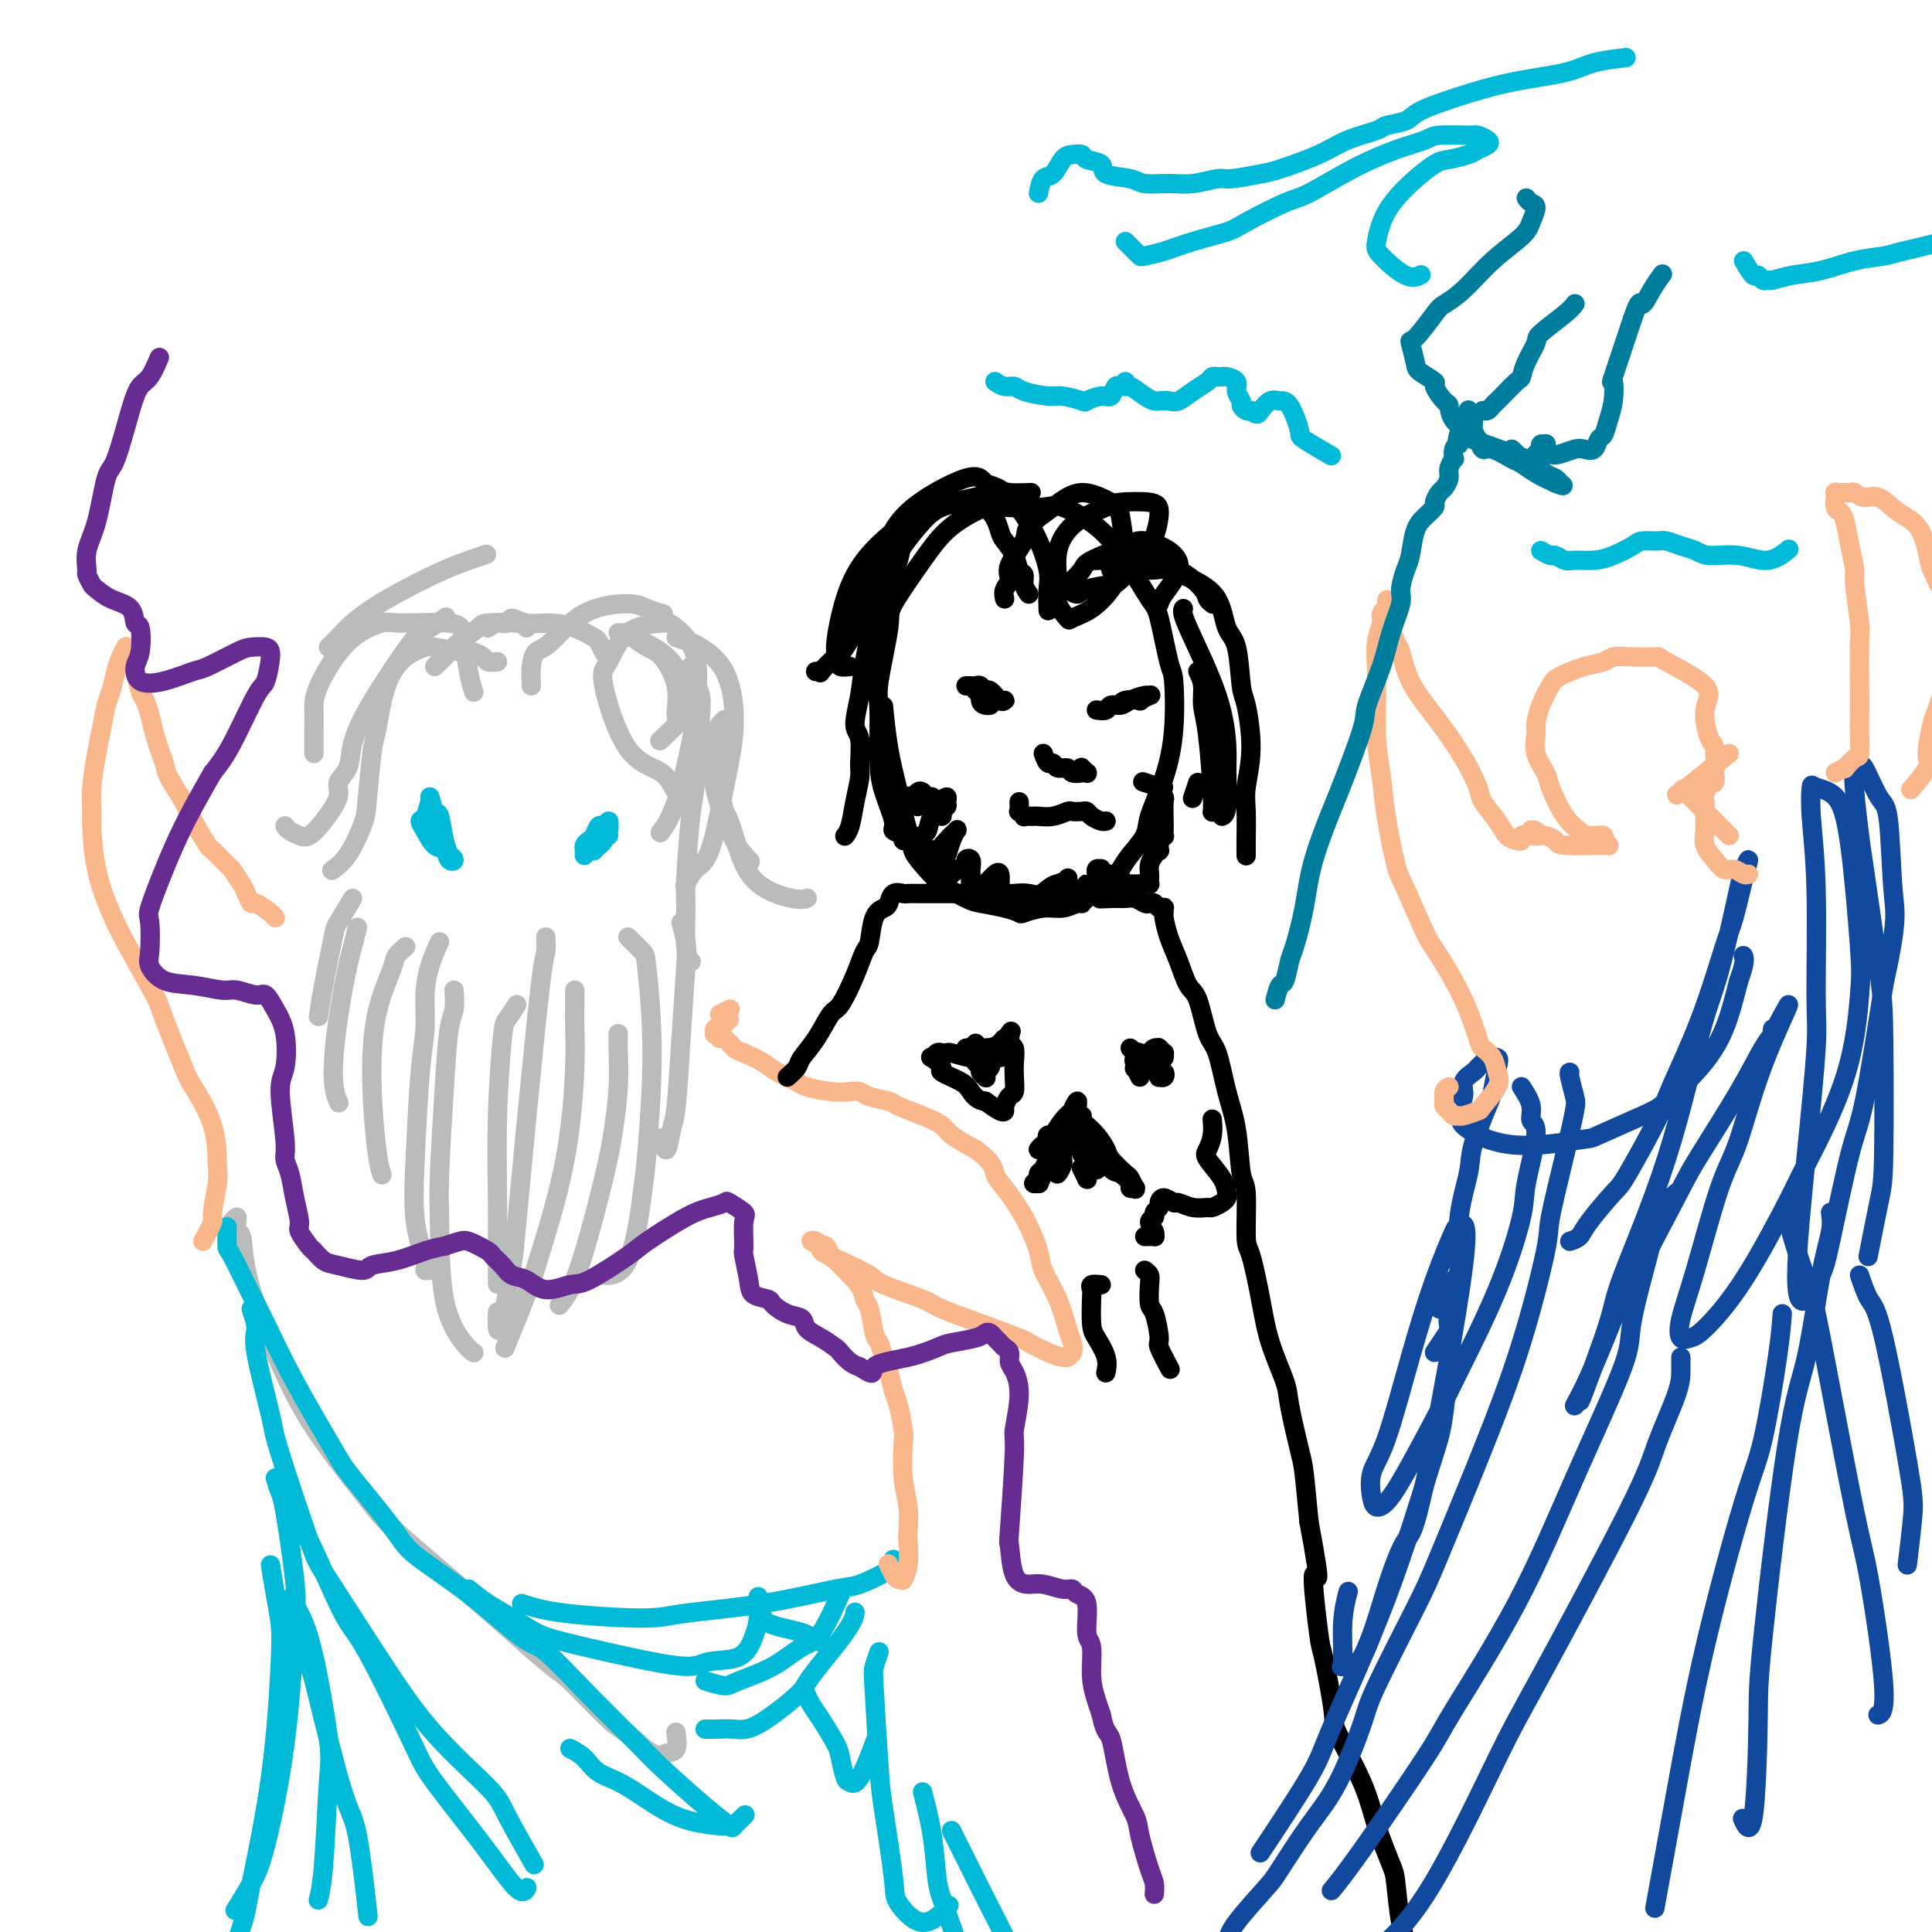 <svg viewBox='0 0 400 400' version='1.1' xmlns='http://www.w3.org/2000/svg' xmlns:xlink='http://www.w3.org/1999/xlink'><g fill='none' stroke='rgb(186,187,187)' stroke-width='4' stroke-linecap='round' stroke-linejoin='round'><path d='M103,137c-0.789,0.081 -1.578,0.162 -2,0c-0.422,-0.162 -0.478,-0.566 -1,-1c-0.522,-0.434 -1.510,-0.897 -2,-1c-0.490,-0.103 -0.480,0.155 -2,0c-1.520,-0.155 -4.568,-0.722 -6,-1c-1.432,-0.278 -1.248,-0.269 -2,0c-0.752,0.269 -2.439,0.796 -4,2c-1.561,1.204 -2.994,3.085 -4,6c-1.006,2.915 -1.584,6.864 -2,9c-0.416,2.136 -0.669,2.461 -1,5c-0.331,2.539 -0.741,7.294 -1,10c-0.259,2.706 -0.368,3.365 -1,5c-0.632,1.635 -1.785,4.248 -3,6c-1.215,1.752 -2.490,2.643 -3,3c-0.510,0.357 -0.255,0.178 0,0'/><path d='M59,171c0.239,0.324 0.479,0.649 1,1c0.521,0.351 1.325,0.730 2,1c0.675,0.270 1.221,0.433 2,0c0.779,-0.433 1.790,-1.460 3,-3c1.210,-1.540 2.619,-3.592 3,-5c0.381,-1.408 -0.265,-2.173 0,-3c0.265,-0.827 1.443,-1.717 2,-3c0.557,-1.283 0.494,-2.958 1,-5c0.506,-2.042 1.583,-4.449 3,-7c1.417,-2.551 3.175,-5.244 5,-8c1.825,-2.756 3.716,-5.574 5,-7c1.284,-1.426 1.961,-1.461 3,-2c1.039,-0.539 2.440,-1.583 3,-2c0.560,-0.417 0.280,-0.209 0,0'/><path d='M65,156c-0.004,-1.748 -0.008,-3.495 0,-5c0.008,-1.505 0.029,-2.767 0,-4c-0.029,-1.233 -0.106,-2.437 1,-5c1.106,-2.563 3.396,-6.485 6,-9c2.604,-2.515 5.524,-3.622 7,-4c1.476,-0.378 1.510,-0.027 4,0c2.490,0.027 7.438,-0.269 10,0c2.562,0.269 2.738,1.103 3,3c0.262,1.897 0.609,4.857 1,7c0.391,2.143 0.826,3.469 1,4c0.174,0.531 0.087,0.265 0,0'/><path d='M68,134c0.603,-0.581 1.207,-1.163 2,-2c0.793,-0.837 1.776,-1.930 3,-3c1.224,-1.070 2.690,-2.115 4,-3c1.310,-0.885 2.465,-1.608 5,-3c2.535,-1.392 6.452,-3.452 10,-5c3.548,-1.548 6.728,-2.585 8,-3c1.272,-0.415 0.636,-0.207 0,0'/><path d='M90,138c1.158,-1.125 2.317,-2.250 3,-3c0.683,-0.750 0.891,-1.126 2,-2c1.109,-0.874 3.120,-2.248 4,-3c0.880,-0.752 0.628,-0.882 2,-1c1.372,-0.118 4.370,-0.224 6,0c1.630,0.224 1.894,0.778 2,1c0.106,0.222 0.053,0.111 0,0'/><path d='M101,130c0.633,-0.461 1.267,-0.923 2,-1c0.733,-0.077 1.567,0.230 2,0c0.433,-0.230 0.466,-0.997 1,-1c0.534,-0.003 1.568,0.757 3,1c1.432,0.243 3.263,-0.033 5,0c1.737,0.033 3.380,0.373 5,1c1.620,0.627 3.218,1.539 4,2c0.782,0.461 0.749,0.470 1,1c0.251,0.530 0.786,1.580 1,2c0.214,0.420 0.107,0.210 0,0'/><path d='M110,142c-0.061,-1.368 -0.123,-2.735 0,-4c0.123,-1.265 0.430,-2.427 1,-3c0.570,-0.573 1.404,-0.556 3,-2c1.596,-1.444 3.955,-4.348 7,-6c3.045,-1.652 6.775,-2.051 9,-2c2.225,0.051 2.945,0.552 4,1c1.055,0.448 2.444,0.842 3,1c0.556,0.158 0.278,0.079 0,0'/><path d='M129,131c0.572,0.220 1.143,0.441 2,1c0.857,0.559 1.998,1.457 3,2c1.002,0.543 1.865,0.731 3,2c1.135,1.269 2.542,3.619 3,6c0.458,2.381 -0.032,4.793 0,6c0.032,1.207 0.585,1.210 0,2c-0.585,0.790 -2.310,2.369 -3,3c-0.690,0.631 -0.345,0.316 0,0'/><path d='M128,131c0.469,0.104 0.937,0.209 3,1c2.063,0.791 5.720,2.270 8,5c2.280,2.730 3.183,6.711 4,9c0.817,2.289 1.548,2.887 2,5c0.452,2.113 0.625,5.740 0,8c-0.625,2.260 -2.050,3.152 -3,4c-0.950,0.848 -1.426,1.651 -2,1c-0.574,-0.651 -1.245,-2.755 -3,-4c-1.755,-1.245 -4.593,-1.630 -7,-5c-2.407,-3.370 -4.382,-9.726 -5,-13c-0.618,-3.274 0.123,-3.467 1,-5c0.877,-1.533 1.892,-4.405 4,-6c2.108,-1.595 5.309,-1.911 7,-2c1.691,-0.089 1.870,0.050 3,1c1.130,0.950 3.209,2.710 4,6c0.791,3.290 0.292,8.108 0,11c-0.292,2.892 -0.377,3.858 -1,7c-0.623,3.142 -1.783,8.461 -3,12c-1.217,3.539 -2.491,5.297 -3,6c-0.509,0.703 -0.255,0.352 0,0'/><path d='M140,132c1.174,0.393 2.348,0.786 3,1c0.652,0.214 0.783,0.250 2,1c1.217,0.750 3.522,2.216 5,5c1.478,2.784 2.130,6.887 2,11c-0.130,4.113 -1.040,8.238 -2,13c-0.960,4.762 -1.969,10.163 -3,13c-1.031,2.837 -2.085,3.110 -3,4c-0.915,0.890 -1.690,2.397 -2,3c-0.310,0.603 -0.155,0.301 0,0'/><path d='M143,138c0.316,0.983 0.632,1.965 1,3c0.368,1.035 0.788,2.122 1,3c0.212,0.878 0.215,1.546 0,5c-0.215,3.454 -0.647,9.695 -1,13c-0.353,3.305 -0.627,3.674 -1,7c-0.373,3.326 -0.846,9.609 -1,13c-0.154,3.391 0.010,3.888 0,6c-0.010,2.112 -0.195,5.838 0,8c0.195,2.162 0.770,2.761 1,3c0.230,0.239 0.115,0.120 0,0'/><path d='M150,149c-0.796,0.686 -1.593,1.373 -2,4c-0.407,2.627 -0.425,7.195 0,10c0.425,2.805 1.295,3.848 2,5c0.705,1.152 1.247,2.414 2,5c0.753,2.586 1.717,6.497 4,9c2.283,2.503 5.884,3.597 8,4c2.116,0.403 2.747,0.115 3,0c0.253,-0.115 0.126,-0.058 0,0'/><path d='M149,159c-0.077,1.274 -0.153,2.549 0,4c0.153,1.451 0.536,3.080 1,5c0.464,1.920 1.010,4.132 2,6c0.990,1.868 2.426,3.391 3,4c0.574,0.609 0.287,0.305 0,0'/><path d='M149,165c-0.111,0.622 -0.222,1.244 0,2c0.222,0.756 0.778,1.644 1,2c0.222,0.356 0.111,0.178 0,0'/><path d='M73,186c-1.207,2.029 -2.415,4.057 -3,5c-0.585,0.943 -0.549,0.799 -1,3c-0.451,2.201 -1.391,6.746 -2,10c-0.609,3.254 -0.888,5.215 -1,6c-0.112,0.785 -0.056,0.392 0,0'/><path d='M74,192c-0.360,1.485 -0.720,2.969 -1,4c-0.280,1.031 -0.481,1.608 -1,4c-0.519,2.392 -1.356,6.600 -2,11c-0.644,4.400 -1.097,8.992 -1,12c0.097,3.008 0.742,4.431 1,5c0.258,0.569 0.129,0.285 0,0'/><path d='M84,196c-0.813,0.692 -1.627,1.385 -2,2c-0.373,0.615 -0.307,1.153 -1,3c-0.693,1.847 -2.147,5.003 -3,9c-0.853,3.997 -1.105,8.834 -1,14c0.105,5.166 0.567,10.660 1,14c0.433,3.340 0.838,4.526 1,5c0.162,0.474 0.081,0.237 0,0'/><path d='M91,195c-0.726,1.603 -1.452,3.206 -2,5c-0.548,1.794 -0.920,3.779 -1,6c-0.080,2.221 0.130,4.679 0,7c-0.130,2.321 -0.600,4.507 -1,9c-0.400,4.493 -0.730,11.295 -1,17c-0.270,5.705 -0.478,10.313 0,14c0.478,3.687 1.644,6.452 2,8c0.356,1.548 -0.096,1.878 0,2c0.096,0.122 0.742,0.035 1,0c0.258,-0.035 0.129,-0.017 0,0'/><path d='M94,205c0.091,1.469 0.182,2.938 0,4c-0.182,1.062 -0.637,1.716 -1,4c-0.363,2.284 -0.634,6.198 -1,12c-0.366,5.802 -0.826,13.492 -1,18c-0.174,4.508 -0.060,5.835 0,10c0.060,4.165 0.068,11.168 1,16c0.932,4.832 2.789,7.493 4,9c1.211,1.507 1.774,1.859 2,2c0.226,0.141 0.113,0.070 0,0'/><path d='M107,208c-0.762,1.177 -1.525,2.355 -2,3c-0.475,0.645 -0.663,0.759 -1,4c-0.337,3.241 -0.822,9.609 -1,16c-0.178,6.391 -0.048,12.806 0,17c0.048,4.194 0.013,6.168 0,9c-0.013,2.832 -0.004,6.524 0,8c0.004,1.476 0.002,0.738 0,0'/><path d='M113,194c0.057,1.126 0.113,2.252 0,3c-0.113,0.748 -0.397,1.119 -1,6c-0.603,4.881 -1.527,14.271 -2,19c-0.473,4.729 -0.495,4.797 -1,10c-0.505,5.203 -1.494,15.541 -2,21c-0.506,5.459 -0.528,6.040 -1,9c-0.472,2.960 -1.395,8.299 -2,11c-0.605,2.701 -0.894,2.766 -1,2c-0.106,-0.766 -0.030,-2.362 0,-3c0.030,-0.638 0.015,-0.319 0,0'/><path d='M119,205c0.007,0.828 0.013,1.655 0,3c-0.013,1.345 -0.046,3.206 0,5c0.046,1.794 0.169,3.519 0,8c-0.169,4.481 -0.631,11.717 -2,19c-1.369,7.283 -3.645,14.612 -5,19c-1.355,4.388 -1.788,5.835 -3,9c-1.212,3.165 -3.203,8.047 -4,10c-0.797,1.953 -0.398,0.976 0,0'/><path d='M128,214c-0.021,1.118 -0.043,2.236 0,4c0.043,1.764 0.149,4.173 0,7c-0.149,2.827 -0.555,6.071 -1,9c-0.445,2.929 -0.929,5.542 -2,10c-1.071,4.458 -2.730,10.762 -4,15c-1.270,4.238 -2.149,6.410 -3,8c-0.851,1.590 -1.672,2.597 -2,3c-0.328,0.403 -0.164,0.201 0,0'/><path d='M130,194c1.192,1.180 2.384,2.360 3,3c0.616,0.640 0.656,0.739 1,4c0.344,3.261 0.991,9.683 1,17c0.009,7.317 -0.622,15.530 -1,20c-0.378,4.470 -0.503,5.198 -1,9c-0.497,3.802 -1.364,10.677 -3,14c-1.636,3.323 -4.039,3.092 -5,3c-0.961,-0.092 -0.481,-0.046 0,0'/><path d='M141,191c0.399,1.474 0.797,2.948 1,4c0.203,1.052 0.209,1.682 0,5c-0.209,3.318 -0.634,9.323 -1,15c-0.366,5.677 -0.673,11.027 -1,14c-0.327,2.973 -0.675,3.570 -1,5c-0.325,1.430 -0.626,3.693 -1,4c-0.374,0.307 -0.821,-1.341 -1,-2c-0.179,-0.659 -0.089,-0.330 0,0'/></g>
<g fill='none' stroke='rgb(0,186,216)' stroke-width='4' stroke-linecap='round' stroke-linejoin='round'><path d='M89,165c0.331,1.282 0.662,2.563 1,3c0.338,0.437 0.684,0.029 1,1c0.316,0.971 0.603,3.320 1,5c0.397,1.680 0.903,2.692 1,3c0.097,0.308 -0.214,-0.087 0,0c0.214,0.087 0.955,0.655 1,1c0.045,0.345 -0.605,0.467 -1,0c-0.395,-0.467 -0.534,-1.523 -1,-2c-0.466,-0.477 -1.260,-0.373 -2,-1c-0.740,-0.627 -1.428,-1.983 -2,-3c-0.572,-1.017 -1.030,-1.695 -1,-2c0.030,-0.305 0.546,-0.236 1,-1c0.454,-0.764 0.844,-2.361 1,-3c0.156,-0.639 0.078,-0.319 0,0'/><path d='M124,173c-0.420,0.874 -0.841,1.748 -1,2c-0.159,0.252 -0.057,-0.117 0,0c0.057,0.117 0.070,0.721 0,1c-0.070,0.279 -0.224,0.232 0,0c0.224,-0.232 0.827,-0.651 1,-1c0.173,-0.349 -0.082,-0.630 0,-1c0.082,-0.370 0.503,-0.828 1,-1c0.497,-0.172 1.071,-0.056 1,0c-0.071,0.056 -0.786,0.054 -1,0c-0.214,-0.054 0.075,-0.160 0,0c-0.075,0.160 -0.514,0.586 -1,1c-0.486,0.414 -1.020,0.814 -1,1c0.020,0.186 0.594,0.156 1,0c0.406,-0.156 0.646,-0.439 1,-1c0.354,-0.561 0.824,-1.400 1,-2c0.176,-0.600 0.058,-0.961 0,-1c-0.058,-0.039 -0.057,0.245 0,0c0.057,-0.245 0.170,-1.019 0,-1c-0.170,0.019 -0.624,0.831 -1,1c-0.376,0.169 -0.675,-0.305 -1,0c-0.325,0.305 -0.675,1.388 -1,2c-0.325,0.612 -0.623,0.751 -1,1c-0.377,0.249 -0.833,0.606 -1,1c-0.167,0.394 -0.045,0.823 0,1c0.045,0.177 0.012,0.100 0,0c-0.012,-0.100 -0.003,-0.223 0,0c0.003,0.223 0.001,0.792 0,1c-0.001,0.208 -0.000,0.056 0,0c0.000,-0.056 0.000,-0.016 0,0c-0.000,0.016 -0.000,0.008 0,0'/></g>
<g fill='none' stroke='rgb(186,187,187)' stroke-width='4' stroke-linecap='round' stroke-linejoin='round'><path d='M48,253c0.415,-0.473 0.830,-0.947 1,-1c0.170,-0.053 0.093,0.313 0,1c-0.093,0.687 -0.204,1.695 0,2c0.204,0.305 0.722,-0.093 1,1c0.278,1.093 0.314,3.678 1,7c0.686,3.322 2.020,7.383 3,10c0.980,2.617 1.607,3.791 3,7c1.393,3.209 3.554,8.455 7,14c3.446,5.545 8.177,11.391 11,15c2.823,3.609 3.736,4.981 7,8c3.264,3.019 8.878,7.684 15,13c6.122,5.316 12.753,11.282 16,14c3.247,2.718 3.110,2.189 5,4c1.890,1.811 5.806,5.963 8,8c2.194,2.037 2.665,1.960 4,3c1.335,1.040 3.535,3.196 5,4c1.465,0.804 2.197,0.257 3,0c0.803,-0.257 1.678,-0.223 2,-1c0.322,-0.777 0.092,-2.365 0,-3c-0.092,-0.635 -0.046,-0.318 0,0'/></g>
<g fill='none' stroke='rgb(0,186,216)' stroke-width='4' stroke-linecap='round' stroke-linejoin='round'><path d='M47,254c-0.008,1.677 -0.015,3.353 0,4c0.015,0.647 0.053,0.264 1,2c0.947,1.736 2.804,5.592 4,8c1.196,2.408 1.731,3.368 3,6c1.269,2.632 3.271,6.935 6,12c2.729,5.065 6.184,10.891 8,14c1.816,3.109 1.992,3.499 4,6c2.008,2.501 5.849,7.112 8,10c2.151,2.888 2.611,4.052 5,6c2.389,1.948 6.706,4.678 11,8c4.294,3.322 8.566,7.234 11,9c2.434,1.766 3.031,1.385 5,3c1.969,1.615 5.309,5.224 9,9c3.691,3.776 7.733,7.718 10,10c2.267,2.282 2.758,2.905 5,5c2.242,2.095 6.233,5.661 9,8c2.767,2.339 4.309,3.452 5,4c0.691,0.548 0.532,0.532 1,0c0.468,-0.532 1.562,-1.581 2,-2c0.438,-0.419 0.219,-0.210 0,0'/><path d='M52,271c0.510,1.490 1.019,2.981 1,4c-0.019,1.019 -0.567,1.567 0,5c0.567,3.433 2.248,9.753 3,13c0.752,3.247 0.575,3.423 2,8c1.425,4.577 4.452,13.554 6,18c1.548,4.446 1.619,4.360 4,8c2.381,3.640 7.073,11.005 11,17c3.927,5.995 7.088,10.620 11,15c3.912,4.380 8.574,8.514 11,11c2.426,2.486 2.615,3.323 4,6c1.385,2.677 3.967,7.193 5,9c1.033,1.807 0.516,0.903 0,0'/><path d='M63,318c0.250,-0.094 0.501,-0.189 2,3c1.499,3.189 4.247,9.661 6,13c1.753,3.339 2.511,3.544 5,8c2.489,4.456 6.709,13.162 9,18c2.291,4.838 2.653,5.807 5,9c2.347,3.193 6.681,8.608 10,13c3.319,4.392 5.624,7.759 7,9c1.376,1.241 1.822,0.354 2,0c0.178,-0.354 0.089,-0.177 0,0'/><path d='M61,339c1.173,2.279 2.346,4.557 3,6c0.654,1.443 0.788,2.050 2,7c1.212,4.950 3.500,14.244 5,19c1.500,4.756 2.212,4.973 3,9c0.788,4.027 1.654,11.865 2,15c0.346,3.135 0.173,1.568 0,0'/><path d='M60,331c0.595,0.724 1.190,1.449 2,3c0.810,1.551 1.835,3.929 3,9c1.165,5.071 2.470,12.834 3,17c0.530,4.166 0.286,4.735 0,9c-0.286,4.265 -0.616,12.225 -1,17c-0.384,4.775 -0.824,6.364 -1,7c-0.176,0.636 -0.088,0.318 0,0'/><path d='M57,306c0.368,1.189 0.735,2.378 1,3c0.265,0.622 0.426,0.675 1,4c0.574,3.325 1.561,9.920 2,14c0.439,4.080 0.331,5.644 0,11c-0.331,5.356 -0.884,14.504 -2,23c-1.116,8.496 -2.794,16.339 -4,21c-1.206,4.661 -1.940,6.139 -3,8c-1.060,1.861 -2.446,4.103 -3,5c-0.554,0.897 -0.277,0.448 0,0'/><path d='M56,324c0.317,1.987 0.635,3.974 1,6c0.365,2.026 0.778,4.091 1,6c0.222,1.909 0.255,3.661 0,9c-0.255,5.339 -0.797,14.265 -2,23c-1.203,8.735 -3.065,17.280 -4,22c-0.935,4.720 -0.941,5.616 -2,9c-1.059,3.384 -3.170,9.257 -5,13c-1.830,3.743 -3.380,5.355 -4,6c-0.620,0.645 -0.310,0.322 0,0'/><path d='M118,362c1.048,0.552 2.097,1.104 3,2c0.903,0.896 1.662,2.135 3,3c1.338,0.865 3.256,1.356 6,3c2.744,1.644 6.316,4.443 10,6c3.684,1.557 7.481,1.874 9,2c1.519,0.126 0.759,0.063 0,0'/><path d='M97,329c1.249,1.008 2.498,2.016 4,3c1.502,0.984 3.256,1.943 5,3c1.744,1.057 3.479,2.213 5,3c1.521,0.787 2.830,1.205 6,2c3.170,0.795 8.201,1.966 13,3c4.799,1.034 9.367,1.930 12,2c2.633,0.070 3.333,-0.686 5,-1c1.667,-0.314 4.303,-0.186 6,-1c1.697,-0.814 2.455,-2.569 3,-4c0.545,-1.431 0.878,-2.539 1,-4c0.122,-1.461 0.035,-3.275 0,-4c-0.035,-0.725 -0.017,-0.363 0,0'/><path d='M108,332c2.166,0.712 4.331,1.423 9,2c4.669,0.577 11.841,1.019 16,1c4.159,-0.019 5.304,-0.498 9,-1c3.696,-0.502 9.943,-1.028 16,-2c6.057,-0.972 11.924,-2.390 15,-3c3.076,-0.610 3.361,-0.411 5,-1c1.639,-0.589 4.634,-1.966 6,-3c1.366,-1.034 1.105,-1.724 1,-2c-0.105,-0.276 -0.052,-0.138 0,0'/><path d='M158,335c0.192,0.334 0.385,0.668 1,1c0.615,0.332 1.654,0.664 3,1c1.346,0.336 3.000,0.678 4,1c1.000,0.322 1.346,0.625 2,1c0.654,0.375 1.615,0.821 2,1c0.385,0.179 0.192,0.089 0,0'/><path d='M146,348c1.521,0.475 3.042,0.951 4,1c0.958,0.049 1.354,-0.328 3,-1c1.646,-0.672 4.543,-1.639 7,-3c2.457,-1.361 4.473,-3.117 6,-4c1.527,-0.883 2.565,-0.891 4,-3c1.435,-2.109 3.267,-6.317 4,-8c0.733,-1.683 0.366,-0.842 0,0'/><path d='M146,358c0.482,0.014 0.963,0.029 2,0c1.037,-0.029 2.628,-0.101 4,0c1.372,0.101 2.525,0.373 5,-1c2.475,-1.373 6.271,-4.393 8,-6c1.729,-1.607 1.391,-1.802 3,-4c1.609,-2.198 5.164,-6.399 7,-9c1.836,-2.601 1.953,-3.600 2,-4c0.047,-0.400 0.023,-0.200 0,0'/><path d='M167,351c0.281,0.641 0.562,1.282 1,2c0.438,0.718 1.034,1.512 2,3c0.966,1.488 2.302,3.670 3,5c0.698,1.330 0.758,1.809 1,3c0.242,1.191 0.664,3.095 1,4c0.336,0.905 0.585,0.809 1,1c0.415,0.191 0.996,0.667 2,-1c1.004,-1.667 2.430,-5.476 3,-7c0.570,-1.524 0.285,-0.762 0,0'/><path d='M182,342c-0.396,1.142 -0.792,2.285 -1,3c-0.208,0.715 -0.227,1.003 0,5c0.227,3.997 0.702,11.702 1,16c0.298,4.298 0.420,5.189 1,9c0.580,3.811 1.617,10.540 2,14c0.383,3.460 0.113,3.649 1,5c0.887,1.351 2.931,3.864 5,4c2.069,0.136 4.163,-2.104 5,-3c0.837,-0.896 0.419,-0.448 0,0'/><path d='M191,371c0.754,2.887 1.507,5.773 2,9c0.493,3.227 0.724,6.794 1,9c0.276,2.206 0.596,3.050 2,7c1.404,3.950 3.892,11.007 5,14c1.108,2.993 0.837,1.921 1,1c0.163,-0.921 0.761,-1.692 1,-2c0.239,-0.308 0.120,-0.154 0,0'/><path d='M197,379c1.494,2.981 2.989,5.962 4,8c1.011,2.038 1.539,3.134 3,6c1.461,2.866 3.855,7.502 5,10c1.145,2.498 1.041,2.856 1,3c-0.041,0.144 -0.021,0.072 0,0'/></g>
<g fill='none' stroke='rgb(251,183,140)' stroke-width='4' stroke-linecap='round' stroke-linejoin='round'><path d='M42,257c0.876,-1.627 1.751,-3.253 2,-4c0.249,-0.747 -0.130,-0.613 0,-2c0.130,-1.387 0.767,-4.293 1,-6c0.233,-1.707 0.062,-2.215 0,-4c-0.062,-1.785 -0.016,-4.846 -1,-8c-0.984,-3.154 -2.997,-6.400 -4,-8c-1.003,-1.600 -0.995,-1.555 -2,-4c-1.005,-2.445 -3.022,-7.381 -4,-10c-0.978,-2.619 -0.917,-2.921 -2,-5c-1.083,-2.079 -3.309,-5.935 -5,-9c-1.691,-3.065 -2.846,-5.338 -4,-8c-1.154,-2.662 -2.306,-5.713 -3,-9c-0.694,-3.287 -0.929,-6.811 -1,-9c-0.071,-2.189 0.022,-3.044 0,-4c-0.022,-0.956 -0.161,-2.011 0,-4c0.161,-1.989 0.620,-4.910 1,-7c0.380,-2.090 0.679,-3.350 1,-5c0.321,-1.650 0.664,-3.689 1,-5c0.336,-1.311 0.664,-1.892 1,-3c0.336,-1.108 0.679,-2.743 1,-4c0.321,-1.257 0.621,-2.137 1,-3c0.379,-0.863 0.837,-1.708 1,-2c0.163,-0.292 0.033,-0.032 0,0c-0.033,0.032 0.033,-0.164 0,0c-0.033,0.164 -0.163,0.688 0,1c0.163,0.312 0.621,0.414 1,1c0.379,0.586 0.679,1.658 1,3c0.321,1.342 0.663,2.955 1,4c0.337,1.045 0.668,1.523 1,2'/><path d='M30,145c1.110,2.644 1.384,4.753 2,7c0.616,2.247 1.574,4.631 2,6c0.426,1.369 0.322,1.723 1,3c0.678,1.277 2.140,3.478 3,5c0.860,1.522 1.118,2.367 2,4c0.882,1.633 2.387,4.055 3,5c0.613,0.945 0.335,0.412 1,1c0.665,0.588 2.273,2.295 3,3c0.727,0.705 0.574,0.408 1,1c0.426,0.592 1.431,2.074 2,3c0.569,0.926 0.702,1.295 1,2c0.298,0.705 0.759,1.744 1,2c0.241,0.256 0.260,-0.272 1,0c0.740,0.272 2.199,1.342 3,2c0.801,0.658 0.943,0.902 1,1c0.057,0.098 0.028,0.049 0,0'/><path d='M149,210c0.833,-0.417 1.667,-0.833 2,-1c0.333,-0.167 0.167,-0.083 0,0'/><path d='M151,211c-0.876,0.837 -1.753,1.675 -2,2c-0.247,0.325 0.134,0.139 0,0c-0.134,-0.139 -0.783,-0.229 -1,0c-0.217,0.229 -0.004,0.777 0,1c0.004,0.223 -0.203,0.119 0,0c0.203,-0.119 0.815,-0.254 1,0c0.185,0.254 -0.057,0.897 0,1c0.057,0.103 0.411,-0.335 1,0c0.589,0.335 1.412,1.441 2,2c0.588,0.559 0.942,0.569 2,1c1.058,0.431 2.821,1.282 4,2c1.179,0.718 1.776,1.303 3,2c1.224,0.697 3.077,1.507 4,2c0.923,0.493 0.916,0.671 2,1c1.084,0.329 3.257,0.809 5,1c1.743,0.191 3.055,0.092 4,0c0.945,-0.092 1.522,-0.176 2,0c0.478,0.176 0.856,0.614 2,1c1.144,0.386 3.053,0.722 4,1c0.947,0.278 0.933,0.500 2,1c1.067,0.500 3.214,1.278 5,2c1.786,0.722 3.212,1.387 4,2c0.788,0.613 0.940,1.175 2,2c1.060,0.825 3.030,1.912 5,3'/><path d='M202,238c3.622,2.568 3.675,3.987 4,5c0.325,1.013 0.920,1.619 2,3c1.080,1.381 2.646,3.535 4,6c1.354,2.465 2.496,5.241 3,7c0.504,1.759 0.371,2.502 1,4c0.629,1.498 2.021,3.750 3,6c0.979,2.250 1.545,4.498 2,6c0.455,1.502 0.800,2.259 1,3c0.200,0.741 0.257,1.465 0,2c-0.257,0.535 -0.826,0.882 -1,1c-0.174,0.118 0.047,0.006 0,0c-0.047,-0.006 -0.361,0.095 -1,0c-0.639,-0.095 -1.603,-0.386 -3,-1c-1.397,-0.614 -3.225,-1.553 -4,-2c-0.775,-0.447 -0.495,-0.403 -2,-1c-1.505,-0.597 -4.794,-1.836 -8,-3c-3.206,-1.164 -6.327,-2.255 -8,-3c-1.673,-0.745 -1.896,-1.145 -4,-2c-2.104,-0.855 -6.088,-2.165 -8,-3c-1.912,-0.835 -1.750,-1.194 -3,-2c-1.250,-0.806 -3.911,-2.059 -6,-3c-2.089,-0.941 -3.604,-1.568 -4,-2c-0.396,-0.432 0.328,-0.668 0,-1c-0.328,-0.332 -1.706,-0.762 -2,-1c-0.294,-0.238 0.498,-0.286 1,0c0.502,0.286 0.715,0.906 1,1c0.285,0.094 0.643,-0.337 1,0c0.357,0.337 0.714,1.441 1,2c0.286,0.559 0.500,0.574 1,1c0.500,0.426 1.286,1.265 2,2c0.714,0.735 1.357,1.368 2,2'/><path d='M177,265c1.797,2.098 1.791,3.342 2,4c0.209,0.658 0.633,0.730 1,2c0.367,1.270 0.676,3.737 1,5c0.324,1.263 0.664,1.322 1,2c0.336,0.678 0.668,1.975 1,3c0.332,1.025 0.664,1.779 1,3c0.336,1.221 0.678,2.909 1,4c0.322,1.091 0.626,1.585 1,3c0.374,1.415 0.818,3.752 1,5c0.182,1.248 0.101,1.406 0,3c-0.101,1.594 -0.222,4.625 0,7c0.222,2.375 0.788,4.094 1,6c0.212,1.906 0.071,3.999 0,5c-0.071,1.001 -0.071,0.909 0,2c0.071,1.091 0.212,3.365 0,5c-0.212,1.635 -0.778,2.633 -1,3c-0.222,0.367 -0.102,0.105 0,0c0.102,-0.105 0.185,-0.053 0,0c-0.185,0.053 -0.637,0.107 -1,0c-0.363,-0.107 -0.636,-0.375 -1,-1c-0.364,-0.625 -0.818,-1.607 -1,-2c-0.182,-0.393 -0.091,-0.196 0,0'/></g>
<g fill='none' stroke='rgb(103,44,145)' stroke-width='4' stroke-linecap='round' stroke-linejoin='round'><path d='M33,74c-0.659,1.539 -1.317,3.078 -2,4c-0.683,0.922 -1.390,1.229 -2,2c-0.610,0.771 -1.124,2.008 -2,5c-0.876,2.992 -2.115,7.741 -3,10c-0.885,2.259 -1.415,2.029 -2,4c-0.585,1.971 -1.225,6.143 -2,9c-0.775,2.857 -1.684,4.400 -2,6c-0.316,1.600 -0.039,3.258 0,4c0.039,0.742 -0.161,0.567 0,1c0.161,0.433 0.683,1.472 1,2c0.317,0.528 0.428,0.543 1,1c0.572,0.457 1.604,1.354 3,2c1.396,0.646 3.155,1.039 4,2c0.845,0.961 0.777,2.489 1,3c0.223,0.511 0.738,0.006 1,1c0.262,0.994 0.269,3.489 0,5c-0.269,1.511 -0.816,2.040 -1,3c-0.184,0.960 -0.005,2.352 1,3c1.005,0.648 2.834,0.552 5,0c2.166,-0.552 4.667,-1.560 6,-2c1.333,-0.440 1.496,-0.311 3,-1c1.504,-0.689 4.347,-2.195 6,-3c1.653,-0.805 2.114,-0.911 3,-1c0.886,-0.089 2.197,-0.163 3,0c0.803,0.163 1.096,0.563 1,2c-0.096,1.437 -0.583,3.911 -1,5c-0.417,1.089 -0.766,0.793 -2,3c-1.234,2.207 -3.353,6.916 -5,10c-1.647,3.084 -2.824,4.542 -4,6'/><path d='M44,160c-2.867,5.008 -4.533,8.028 -6,11c-1.467,2.972 -2.735,5.897 -4,9c-1.265,3.103 -2.528,6.383 -3,8c-0.472,1.617 -0.151,1.571 0,3c0.151,1.429 0.134,4.335 0,6c-0.134,1.665 -0.386,2.091 0,3c0.386,0.909 1.409,2.300 3,3c1.591,0.700 3.749,0.707 6,1c2.251,0.293 4.595,0.871 6,1c1.405,0.129 1.872,-0.191 3,0c1.128,0.191 2.916,0.894 4,1c1.084,0.106 1.462,-0.386 2,0c0.538,0.386 1.234,1.651 2,3c0.766,1.349 1.602,2.784 2,5c0.398,2.216 0.358,5.214 0,7c-0.358,1.786 -1.036,2.359 -1,5c0.036,2.641 0.784,7.348 1,10c0.216,2.652 -0.102,3.247 0,4c0.102,0.753 0.623,1.663 1,3c0.377,1.337 0.611,3.103 1,5c0.389,1.897 0.933,3.927 1,5c0.067,1.073 -0.343,1.190 0,2c0.343,0.810 1.441,2.313 2,3c0.559,0.687 0.581,0.559 1,1c0.419,0.441 1.236,1.451 2,2c0.764,0.549 1.474,0.638 3,1c1.526,0.362 3.867,0.998 5,1c1.133,0.002 1.056,-0.628 2,-1c0.944,-0.372 2.908,-0.485 5,-1c2.092,-0.515 4.312,-1.433 6,-2c1.688,-0.567 2.844,-0.784 4,-1'/><path d='M92,258c3.529,-1.112 3.851,-1.391 5,-1c1.149,0.391 3.125,1.451 4,2c0.875,0.549 0.648,0.586 1,1c0.352,0.414 1.284,1.203 2,2c0.716,0.797 1.215,1.602 2,2c0.785,0.398 1.856,0.391 3,1c1.144,0.609 2.360,1.835 4,2c1.640,0.165 3.705,-0.729 5,-1c1.295,-0.271 1.819,0.082 4,-1c2.181,-1.082 6.017,-3.600 8,-5c1.983,-1.400 2.112,-1.683 4,-3c1.888,-1.317 5.537,-3.666 8,-5c2.463,-1.334 3.742,-1.651 5,-2c1.258,-0.349 2.495,-0.731 3,-1c0.505,-0.269 0.278,-0.427 1,0c0.722,0.427 2.393,1.437 3,2c0.607,0.563 0.149,0.679 0,2c-0.149,1.321 0.009,3.846 0,5c-0.009,1.154 -0.187,0.938 0,2c0.187,1.062 0.738,3.402 1,5c0.262,1.598 0.235,2.455 1,3c0.765,0.545 2.322,0.779 3,1c0.678,0.221 0.477,0.429 1,1c0.523,0.571 1.769,1.505 3,2c1.231,0.495 2.448,0.551 3,1c0.552,0.449 0.441,1.290 1,2c0.559,0.710 1.788,1.290 3,2c1.212,0.710 2.407,1.551 3,2c0.593,0.449 0.583,0.505 1,1c0.417,0.495 1.262,1.427 2,2c0.738,0.573 1.369,0.786 2,1'/><path d='M178,283c3.748,2.413 2.117,0.945 3,0c0.883,-0.945 4.278,-1.367 7,-2c2.722,-0.633 4.771,-1.477 6,-2c1.229,-0.523 1.639,-0.726 3,-1c1.361,-0.274 3.674,-0.621 5,-1c1.326,-0.379 1.664,-0.792 2,-1c0.336,-0.208 0.668,-0.211 1,0c0.332,0.211 0.663,0.637 1,1c0.337,0.363 0.681,0.662 1,1c0.319,0.338 0.612,0.715 1,1c0.388,0.285 0.870,0.476 1,1c0.130,0.524 -0.094,1.379 0,2c0.094,0.621 0.505,1.006 1,2c0.495,0.994 1.075,2.597 1,5c-0.075,2.403 -0.803,5.607 -1,7c-0.197,1.393 0.139,0.976 0,5c-0.139,4.024 -0.751,12.489 -1,16c-0.249,3.511 -0.134,2.069 0,3c0.134,0.931 0.288,4.234 1,6c0.712,1.766 1.982,1.993 3,2c1.018,0.007 1.783,-0.206 3,0c1.217,0.206 2.885,0.833 4,1c1.115,0.167 1.676,-0.124 2,0c0.324,0.124 0.412,0.664 1,1c0.588,0.336 1.677,0.467 2,2c0.323,1.533 -0.121,4.469 0,6c0.121,1.531 0.806,1.658 1,3c0.194,1.342 -0.101,3.900 0,6c0.101,2.100 0.600,3.743 1,5c0.400,1.257 0.700,2.129 1,3'/><path d='M228,355c0.842,4.248 1.448,3.369 2,5c0.552,1.631 1.052,5.773 2,9c0.948,3.227 2.345,5.537 3,7c0.655,1.463 0.568,2.077 1,4c0.432,1.923 1.384,5.155 2,7c0.616,1.845 0.897,2.305 1,3c0.103,0.695 0.030,1.627 0,2c-0.030,0.373 -0.015,0.186 0,0'/></g>
<g fill='none' stroke='rgb(0,0,0)' stroke-width='4' stroke-linecap='round' stroke-linejoin='round'><path d='M163,223c0.802,-0.701 1.603,-1.402 2,-2c0.397,-0.598 0.389,-1.092 1,-2c0.611,-0.908 1.841,-2.229 3,-4c1.159,-1.771 2.247,-3.990 3,-5c0.753,-1.010 1.170,-0.809 2,-2c0.830,-1.191 2.071,-3.772 3,-6c0.929,-2.228 1.544,-4.101 2,-5c0.456,-0.899 0.751,-0.823 1,-2c0.249,-1.177 0.452,-3.608 1,-5c0.548,-1.392 1.441,-1.746 2,-2c0.559,-0.254 0.782,-0.408 1,-1c0.218,-0.592 0.429,-1.623 1,-2c0.571,-0.377 1.500,-0.101 2,0c0.500,0.101 0.571,0.027 1,0c0.429,-0.027 1.216,-0.007 2,0c0.784,0.007 1.565,0.002 2,0c0.435,-0.002 0.524,-0.001 1,0c0.476,0.001 1.339,0.000 2,0c0.661,-0.000 1.121,-0.000 2,0c0.879,0.000 2.178,0.000 3,0c0.822,-0.000 1.166,-0.001 2,0c0.834,0.001 2.159,0.004 3,0c0.841,-0.004 1.199,-0.015 2,0c0.801,0.015 2.044,0.057 3,0c0.956,-0.057 1.626,-0.214 3,0c1.374,0.214 3.451,0.800 5,1c1.549,0.200 2.571,0.015 3,0c0.429,-0.015 0.265,0.138 1,0c0.735,-0.138 2.367,-0.569 4,-1'/><path d='M226,185c6.716,0.228 3.008,0.797 2,1c-1.008,0.203 0.686,0.041 2,0c1.314,-0.041 2.250,0.041 3,0c0.750,-0.041 1.314,-0.203 2,0c0.686,0.203 1.494,0.773 2,1c0.506,0.227 0.710,0.113 1,0c0.290,-0.113 0.666,-0.223 1,0c0.334,0.223 0.625,0.778 1,1c0.375,0.222 0.835,0.109 1,0c0.165,-0.109 0.036,-0.215 0,0c-0.036,0.215 0.021,0.751 0,1c-0.021,0.249 -0.119,0.211 0,1c0.119,0.789 0.454,2.403 1,4c0.546,1.597 1.301,3.175 2,5c0.699,1.825 1.342,3.897 2,5c0.658,1.103 1.332,1.238 2,3c0.668,1.762 1.330,5.152 2,7c0.670,1.848 1.346,2.154 2,4c0.654,1.846 1.285,5.230 2,8c0.715,2.770 1.514,4.925 2,8c0.486,3.075 0.658,7.071 1,9c0.342,1.929 0.853,1.790 1,4c0.147,2.210 -0.069,6.770 0,9c0.069,2.230 0.423,2.131 1,4c0.577,1.869 1.377,5.705 2,9c0.623,3.295 1.070,6.049 2,9c0.930,2.951 2.343,6.097 3,8c0.657,1.903 0.558,2.562 1,5c0.442,2.438 1.427,6.657 2,9c0.573,2.343 0.735,2.812 1,5c0.265,2.188 0.632,6.094 1,10'/><path d='M271,315c3.112,16.806 1.394,10.320 1,11c-0.394,0.680 0.538,8.524 1,12c0.462,3.476 0.454,2.582 1,5c0.546,2.418 1.645,8.147 2,11c0.355,2.853 -0.035,2.831 1,5c1.035,2.169 3.496,6.528 5,10c1.504,3.472 2.053,6.058 3,9c0.947,2.942 2.292,6.239 3,8c0.708,1.761 0.779,1.986 1,4c0.221,2.014 0.591,5.818 1,8c0.409,2.182 0.855,2.742 1,4c0.145,1.258 -0.013,3.213 0,5c0.013,1.787 0.196,3.404 0,4c-0.196,0.596 -0.770,0.170 -1,0c-0.230,-0.170 -0.115,-0.085 0,0'/><path d='M188,174c0.131,-0.024 0.261,-0.048 0,0c-0.261,0.048 -0.914,0.166 -1,0c-0.086,-0.166 0.393,-0.618 0,-1c-0.393,-0.382 -1.660,-0.693 -2,-1c-0.340,-0.307 0.247,-0.609 0,-2c-0.247,-1.391 -1.326,-3.872 -2,-6c-0.674,-2.128 -0.942,-3.905 -1,-7c-0.058,-3.095 0.094,-7.509 0,-10c-0.094,-2.491 -0.433,-3.061 0,-6c0.433,-2.939 1.639,-8.249 2,-11c0.361,-2.751 -0.124,-2.944 1,-5c1.124,-2.056 3.856,-5.976 6,-9c2.144,-3.024 3.701,-5.153 6,-7c2.299,-1.847 5.342,-3.413 7,-4c1.658,-0.587 1.933,-0.195 4,0c2.067,0.195 5.926,0.192 8,0c2.074,-0.192 2.361,-0.574 4,0c1.639,0.574 4.628,2.105 7,4c2.372,1.895 4.128,4.154 6,7c1.872,2.846 3.862,6.281 5,8c1.138,1.719 1.425,1.723 2,4c0.575,2.277 1.439,6.826 2,9c0.561,2.174 0.818,1.974 1,4c0.182,2.026 0.288,6.279 0,10c-0.288,3.721 -0.969,6.912 -2,10c-1.031,3.088 -2.410,6.075 -3,8c-0.590,1.925 -0.390,2.787 -1,4c-0.610,1.213 -2.032,2.775 -3,4c-0.968,1.225 -1.484,2.112 -2,3'/><path d='M232,180c-1.691,3.012 -1.419,1.042 -2,1c-0.581,-0.042 -2.014,1.844 -3,3c-0.986,1.156 -1.527,1.582 -2,2c-0.473,0.418 -0.880,0.829 -1,1c-0.120,0.171 0.048,0.102 0,0c-0.048,-0.102 -0.312,-0.237 -1,0c-0.688,0.237 -1.799,0.845 -3,1c-1.201,0.155 -2.493,-0.144 -4,0c-1.507,0.144 -3.230,0.730 -4,1c-0.770,0.270 -0.586,0.222 -1,0c-0.414,-0.222 -1.427,-0.618 -3,-1c-1.573,-0.382 -3.708,-0.749 -5,-1c-1.292,-0.251 -1.743,-0.386 -3,-1c-1.257,-0.614 -3.320,-1.707 -5,-3c-1.680,-1.293 -2.978,-2.786 -4,-4c-1.022,-1.214 -1.769,-2.147 -2,-3c-0.231,-0.853 0.054,-1.624 0,-2c-0.054,-0.376 -0.445,-0.358 -1,-2c-0.555,-1.642 -1.272,-4.945 -2,-8c-0.728,-3.055 -1.465,-5.861 -2,-9c-0.535,-3.139 -0.867,-6.611 -1,-8c-0.133,-1.389 -0.066,-0.694 0,0'/><path d='M213,123c-0.449,-0.631 -0.898,-1.261 -1,-2c-0.102,-0.739 0.142,-1.585 0,-2c-0.142,-0.415 -0.669,-0.397 -1,-1c-0.331,-0.603 -0.467,-1.825 -1,-3c-0.533,-1.175 -1.464,-2.301 -2,-3c-0.536,-0.699 -0.678,-0.970 -1,-2c-0.322,-1.030 -0.826,-2.819 -2,-4c-1.174,-1.181 -3.019,-1.752 -4,-2c-0.981,-0.248 -1.097,-0.172 -2,0c-0.903,0.172 -2.591,0.438 -4,1c-1.409,0.562 -2.537,1.418 -4,3c-1.463,1.582 -3.260,3.888 -4,5c-0.740,1.112 -0.421,1.029 -1,3c-0.579,1.971 -2.055,5.995 -3,8c-0.945,2.005 -1.360,1.990 -2,4c-0.640,2.010 -1.506,6.044 -2,9c-0.494,2.956 -0.615,4.834 -1,7c-0.385,2.166 -1.034,4.619 -1,6c0.034,1.381 0.753,1.690 1,3c0.247,1.310 0.024,3.623 0,5c-0.024,1.377 0.151,1.819 0,3c-0.151,1.181 -0.628,3.100 -1,5c-0.372,1.900 -0.639,3.781 -1,5c-0.361,1.219 -0.818,1.777 -1,2c-0.182,0.223 -0.091,0.112 0,0'/><path d='M188,111c-0.781,0.526 -1.563,1.051 -2,2c-0.437,0.949 -0.530,2.321 -1,3c-0.470,0.679 -1.318,0.666 -2,2c-0.682,1.334 -1.200,4.015 -2,6c-0.800,1.985 -1.884,3.274 -3,5c-1.116,1.726 -2.264,3.888 -3,5c-0.736,1.112 -1.059,1.174 -2,2c-0.941,0.826 -2.500,2.417 -3,3c-0.500,0.583 0.058,0.157 0,0c-0.058,-0.157 -0.731,-0.045 -1,0c-0.269,0.045 -0.135,0.022 0,0'/><path d='M176,138c-0.834,0.081 -1.669,0.163 -2,0c-0.331,-0.163 -0.159,-0.569 0,-1c0.159,-0.431 0.304,-0.886 0,-1c-0.304,-0.114 -1.056,0.112 -1,-2c0.056,-2.112 0.922,-6.564 2,-10c1.078,-3.436 2.370,-5.856 4,-8c1.630,-2.144 3.599,-4.010 6,-6c2.401,-1.990 5.232,-4.102 7,-5c1.768,-0.898 2.471,-0.580 5,-1c2.529,-0.420 6.884,-1.576 9,-2c2.116,-0.424 1.993,-0.114 3,0c1.007,0.114 3.145,0.033 4,0c0.855,-0.033 0.428,-0.016 0,0'/><path d='M174,134c0.803,-1.566 1.606,-3.132 2,-4c0.394,-0.868 0.378,-1.037 1,-3c0.622,-1.963 1.881,-5.720 3,-8c1.119,-2.280 2.100,-3.083 3,-5c0.900,-1.917 1.721,-4.950 5,-8c3.279,-3.050 9.016,-6.118 12,-7c2.984,-0.882 3.216,0.422 4,1c0.784,0.578 2.119,0.429 4,2c1.881,1.571 4.308,4.863 6,8c1.692,3.137 2.649,6.119 3,8c0.351,1.881 0.094,2.660 0,4c-0.094,1.340 -0.027,3.240 0,4c0.027,0.760 0.013,0.380 0,0'/><path d='M208,124c-0.138,-0.674 -0.275,-1.348 0,-2c0.275,-0.652 0.964,-1.283 1,-2c0.036,-0.717 -0.580,-1.522 0,-3c0.580,-1.478 2.355,-3.629 3,-5c0.645,-1.371 0.161,-1.962 1,-3c0.839,-1.038 3.000,-2.524 5,-4c2.000,-1.476 3.840,-2.944 6,-3c2.160,-0.056 4.641,1.299 6,2c1.359,0.701 1.597,0.747 2,3c0.403,2.253 0.973,6.712 1,9c0.027,2.288 -0.488,2.405 -1,3c-0.512,0.595 -1.021,1.667 -2,3c-0.979,1.333 -2.430,2.926 -4,4c-1.570,1.074 -3.260,1.629 -4,2c-0.740,0.371 -0.528,0.556 -1,0c-0.472,-0.556 -1.626,-1.854 -2,-3c-0.374,-1.146 0.031,-2.139 0,-4c-0.031,-1.861 -0.499,-4.591 0,-7c0.499,-2.409 1.966,-4.498 4,-6c2.034,-1.502 4.634,-2.416 6,-3c1.366,-0.584 1.497,-0.839 3,-1c1.503,-0.161 4.378,-0.229 6,0c1.622,0.229 1.991,0.754 2,2c0.009,1.246 -0.340,3.212 -1,5c-0.660,1.788 -1.629,3.398 -3,5c-1.371,1.602 -3.144,3.197 -4,4c-0.856,0.803 -0.797,0.813 -2,1c-1.203,0.187 -3.670,0.550 -5,1c-1.330,0.450 -1.523,0.986 -2,1c-0.477,0.014 -1.239,-0.493 -2,-1'/><path d='M221,122c-1.878,0.244 -1.074,-0.146 0,-1c1.074,-0.854 2.419,-2.172 3,-3c0.581,-0.828 0.397,-1.168 2,-2c1.603,-0.832 4.994,-2.157 7,-3c2.006,-0.843 2.629,-1.203 4,-1c1.371,0.203 3.492,0.969 5,2c1.508,1.031 2.404,2.328 2,4c-0.404,1.672 -2.109,3.719 -3,5c-0.891,1.281 -0.969,1.794 -1,2c-0.031,0.206 -0.016,0.103 0,0'/><path d='M227,116c-0.280,0.032 -0.559,0.064 1,0c1.559,-0.064 4.957,-0.224 8,0c3.043,0.224 5.730,0.831 8,2c2.270,1.169 4.124,2.901 5,4c0.876,1.099 0.774,1.565 1,2c0.226,0.435 0.779,0.839 1,1c0.221,0.161 0.111,0.081 0,0'/><path d='M230,118c1.539,0.003 3.078,0.006 4,0c0.922,-0.006 1.227,-0.020 2,0c0.773,0.020 2.013,0.075 3,0c0.987,-0.075 1.721,-0.279 3,0c1.279,0.279 3.102,1.041 5,2c1.898,0.959 3.870,2.114 5,4c1.130,1.886 1.418,4.504 2,6c0.582,1.496 1.459,1.870 2,4c0.541,2.130 0.748,6.017 1,8c0.252,1.983 0.551,2.064 1,4c0.449,1.936 1.049,5.727 1,9c-0.049,3.273 -0.745,6.026 -1,8c-0.255,1.974 -0.068,3.168 0,5c0.068,1.832 0.018,4.301 0,6c-0.018,1.699 -0.005,2.628 0,3c0.005,0.372 0.003,0.186 0,0'/><path d='M245,126c-0.196,0.412 -0.391,0.825 1,4c1.391,3.175 4.369,9.114 6,14c1.631,4.886 1.915,8.721 2,11c0.085,2.279 -0.029,3.003 0,5c0.029,1.997 0.200,5.269 0,7c-0.200,1.731 -0.771,1.923 -1,2c-0.229,0.077 -0.114,0.038 0,0'/><path d='M248,139c0.445,0.908 0.890,1.816 1,3c0.110,1.184 -0.114,2.643 0,4c0.114,1.357 0.567,2.611 1,6c0.433,3.389 0.847,8.912 1,12c0.153,3.088 0.044,3.739 0,4c-0.044,0.261 -0.022,0.130 0,0'/><path d='M248,162c-0.417,1.250 -0.833,2.500 -1,3c-0.167,0.500 -0.083,0.250 0,0'/><path d='M200,142c0.333,-0.009 0.666,-0.019 1,0c0.334,0.019 0.671,0.065 1,0c0.329,-0.065 0.652,-0.242 1,0c0.348,0.242 0.721,0.902 1,1c0.279,0.098 0.465,-0.365 1,0c0.535,0.365 1.418,1.559 2,2c0.582,0.441 0.862,0.128 1,0c0.138,-0.128 0.135,-0.071 0,0c-0.135,0.071 -0.400,0.158 -1,0c-0.600,-0.158 -1.535,-0.560 -2,-1c-0.465,-0.440 -0.460,-0.918 -1,-1c-0.540,-0.082 -1.624,0.233 -2,0c-0.376,-0.233 -0.046,-1.015 0,-1c0.046,0.015 -0.194,0.827 0,1c0.194,0.173 0.823,-0.293 1,0c0.177,0.293 -0.097,1.347 0,2c0.097,0.653 0.565,0.907 1,1c0.435,0.093 0.839,0.027 1,0c0.161,-0.027 0.081,-0.013 0,0'/><path d='M227,147c0.783,0.119 1.565,0.238 2,0c0.435,-0.238 0.522,-0.834 1,-1c0.478,-0.166 1.346,0.098 2,0c0.654,-0.098 1.095,-0.558 2,-1c0.905,-0.442 2.273,-0.864 3,-1c0.727,-0.136 0.811,0.015 1,0c0.189,-0.015 0.481,-0.197 0,0c-0.481,0.197 -1.737,0.771 -2,1c-0.263,0.229 0.466,0.113 0,0c-0.466,-0.113 -2.125,-0.223 -3,0c-0.875,0.223 -0.964,0.778 -1,1c-0.036,0.222 -0.018,0.111 0,0'/><path d='M190,167c-0.844,-0.845 -1.687,-1.690 -2,-2c-0.313,-0.310 -0.095,-0.087 0,0c0.095,0.087 0.067,0.036 0,0c-0.067,-0.036 -0.173,-0.058 0,0c0.173,0.058 0.625,0.197 1,0c0.375,-0.197 0.673,-0.730 1,-1c0.327,-0.270 0.684,-0.279 1,0c0.316,0.279 0.592,0.844 1,1c0.408,0.156 0.948,-0.098 1,0c0.052,0.098 -0.383,0.547 0,1c0.383,0.453 1.585,0.911 2,1c0.415,0.089 0.044,-0.189 0,0c-0.044,0.189 0.241,0.846 0,1c-0.241,0.154 -1.007,-0.196 -1,0c0.007,0.196 0.788,0.938 1,1c0.212,0.062 -0.144,-0.555 0,-1c0.144,-0.445 0.786,-0.719 1,-1c0.214,-0.281 -0.002,-0.568 0,-1c0.002,-0.432 0.222,-1.009 0,-1c-0.222,0.009 -0.886,0.603 -1,1c-0.114,0.397 0.323,0.596 0,1c-0.323,0.404 -1.404,1.012 -2,2c-0.596,0.988 -0.707,2.356 -1,3c-0.293,0.644 -0.769,0.564 -1,1c-0.231,0.436 -0.216,1.387 0,2c0.216,0.613 0.633,0.890 1,1c0.367,0.110 0.683,0.055 1,0'/><path d='M193,176c0.097,1.364 1.841,-0.724 3,-2c1.159,-1.276 1.733,-1.738 2,-2c0.267,-0.262 0.226,-0.324 0,0c-0.226,0.324 -0.635,1.032 -1,2c-0.365,0.968 -0.684,2.195 -1,3c-0.316,0.805 -0.630,1.187 -1,2c-0.370,0.813 -0.795,2.057 -1,3c-0.205,0.943 -0.189,1.584 0,2c0.189,0.416 0.552,0.607 1,0c0.448,-0.607 0.982,-2.012 2,-3c1.018,-0.988 2.522,-1.560 3,-2c0.478,-0.440 -0.069,-0.747 0,-1c0.069,-0.253 0.753,-0.450 1,0c0.247,0.450 0.055,1.547 0,2c-0.055,0.453 0.027,0.262 0,1c-0.027,0.738 -0.162,2.405 0,3c0.162,0.595 0.620,0.118 1,0c0.380,-0.118 0.680,0.123 1,0c0.320,-0.123 0.660,-0.611 1,-1c0.340,-0.389 0.680,-0.679 1,-1c0.320,-0.321 0.621,-0.672 1,-1c0.379,-0.328 0.838,-0.634 1,0c0.162,0.634 0.028,2.209 0,3c-0.028,0.791 0.051,0.800 0,1c-0.051,0.200 -0.230,0.592 0,1c0.230,0.408 0.870,0.831 1,1c0.130,0.169 -0.250,0.084 0,0c0.250,-0.084 1.129,-0.167 2,0c0.871,0.167 1.735,0.583 3,0c1.265,-0.583 2.933,-2.167 4,-3c1.067,-0.833 1.534,-0.917 2,-1'/><path d='M219,183c2.139,-0.815 1.988,-0.852 2,-1c0.012,-0.148 0.189,-0.408 0,0c-0.189,0.408 -0.744,1.483 -1,2c-0.256,0.517 -0.214,0.475 0,1c0.214,0.525 0.601,1.616 1,2c0.399,0.384 0.811,0.061 1,0c0.189,-0.061 0.155,0.141 0,0c-0.155,-0.141 -0.430,-0.625 0,-1c0.430,-0.375 1.565,-0.641 2,-1c0.435,-0.359 0.169,-0.810 0,-1c-0.169,-0.190 -0.243,-0.118 0,0c0.243,0.118 0.801,0.281 1,0c0.199,-0.281 0.038,-1.007 0,-1c-0.038,0.007 0.046,0.746 0,1c-0.046,0.254 -0.224,0.022 0,0c0.224,-0.022 0.849,0.166 1,0c0.151,-0.166 -0.171,-0.687 0,-1c0.171,-0.313 0.834,-0.417 1,-1c0.166,-0.583 -0.167,-1.645 0,-2c0.167,-0.355 0.832,-0.004 1,0c0.168,0.004 -0.163,-0.339 0,0c0.163,0.339 0.818,1.358 2,2c1.182,0.642 2.891,0.905 4,1c1.109,0.095 1.618,0.022 2,0c0.382,-0.022 0.639,0.006 1,0c0.361,-0.006 0.828,-0.046 1,0c0.172,0.046 0.049,0.178 0,0c-0.049,-0.178 -0.023,-0.666 0,-1c0.023,-0.334 0.045,-0.513 0,-1c-0.045,-0.487 -0.156,-1.282 0,-2c0.156,-0.718 0.578,-1.359 1,-2'/><path d='M239,177c0.326,-0.869 0.140,-0.041 0,0c-0.140,0.041 -0.234,-0.706 0,-1c0.234,-0.294 0.795,-0.134 1,0c0.205,0.134 0.055,0.243 0,0c-0.055,-0.243 -0.015,-0.840 0,-1c0.015,-0.160 0.004,0.115 0,0c-0.004,-0.115 -0.002,-0.620 0,-1c0.002,-0.380 0.004,-0.634 0,-1c-0.004,-0.366 -0.015,-0.843 0,-1c0.015,-0.157 0.057,0.008 0,0c-0.057,-0.008 -0.211,-0.188 0,0c0.211,0.188 0.788,0.743 1,1c0.212,0.257 0.058,0.214 0,0c-0.058,-0.214 -0.019,-0.601 0,-1c0.019,-0.399 0.020,-0.811 0,-2c-0.020,-1.189 -0.059,-3.156 0,-4c0.059,-0.844 0.217,-0.566 0,-1c-0.217,-0.434 -0.809,-1.581 -1,-2c-0.191,-0.419 0.018,-0.111 0,0c-0.018,0.111 -0.265,0.026 0,0c0.265,-0.026 1.041,0.007 1,0c-0.041,-0.007 -0.897,-0.053 -1,0c-0.103,0.053 0.549,0.207 0,0c-0.549,-0.207 -2.300,-0.773 -3,-1c-0.700,-0.227 -0.350,-0.113 0,0'/><path d='M211,166c0.033,0.876 0.065,1.751 0,2c-0.065,0.249 -0.229,-0.130 0,0c0.229,0.130 0.849,0.767 1,1c0.151,0.233 -0.168,0.062 0,0c0.168,-0.062 0.824,-0.016 1,0c0.176,0.016 -0.128,0.000 0,0c0.128,-0.000 0.688,0.014 1,0c0.312,-0.014 0.378,-0.056 1,0c0.622,0.056 1.802,0.210 3,0c1.198,-0.210 2.414,-0.786 3,-1c0.586,-0.214 0.542,-0.068 1,0c0.458,0.068 1.419,0.057 2,0c0.581,-0.057 0.783,-0.159 1,0c0.217,0.159 0.450,0.579 1,1c0.550,0.421 1.417,0.844 2,1c0.583,0.156 0.881,0.045 1,0c0.119,-0.045 0.060,-0.022 0,0'/><path d='M216,156c0.324,0.878 0.649,1.756 1,2c0.351,0.244 0.729,-0.145 1,0c0.271,0.145 0.436,0.823 1,1c0.564,0.177 1.528,-0.149 2,0c0.472,0.149 0.452,0.772 1,1c0.548,0.228 1.663,0.061 2,0c0.337,-0.061 -0.105,-0.015 0,0c0.105,0.015 0.756,0.000 1,0c0.244,-0.000 0.079,0.014 0,0c-0.079,-0.014 -0.073,-0.055 0,0c0.073,0.055 0.212,0.207 0,0c-0.212,-0.207 -0.775,-0.773 -1,-1c-0.225,-0.227 -0.113,-0.113 0,0'/><path d='M200,217c0.755,-0.117 1.510,-0.235 2,0c0.490,0.235 0.716,0.822 1,1c0.284,0.178 0.626,-0.054 1,0c0.374,0.054 0.781,0.393 1,1c0.219,0.607 0.251,1.480 0,2c-0.251,0.520 -0.784,0.686 -1,1c-0.216,0.314 -0.114,0.775 0,1c0.114,0.225 0.240,0.215 0,0c-0.240,-0.215 -0.846,-0.636 -1,-1c-0.154,-0.364 0.145,-0.671 0,-1c-0.145,-0.329 -0.735,-0.680 -1,-1c-0.265,-0.320 -0.204,-0.609 0,-1c0.204,-0.391 0.552,-0.886 1,-1c0.448,-0.114 0.997,0.152 2,0c1.003,-0.152 2.461,-0.721 3,-1c0.539,-0.279 0.159,-0.266 0,0c-0.159,0.266 -0.098,0.785 0,1c0.098,0.215 0.233,0.124 0,0c-0.233,-0.124 -0.833,-0.282 -1,0c-0.167,0.282 0.099,1.005 0,1c-0.099,-0.005 -0.562,-0.737 -1,-1c-0.438,-0.263 -0.849,-0.056 -1,0c-0.151,0.056 -0.040,-0.037 0,0c0.040,0.037 0.011,0.206 0,0c-0.011,-0.206 -0.003,-0.786 0,-1c0.003,-0.214 0.001,-0.061 0,0c-0.001,0.061 -0.000,0.031 0,0'/><path d='M234,217c0.846,0.875 1.692,1.751 2,2c0.308,0.249 0.079,-0.128 0,0c-0.079,0.128 -0.008,0.763 0,1c0.008,0.237 -0.047,0.078 0,0c0.047,-0.078 0.194,-0.073 0,0c-0.194,0.073 -0.731,0.214 -1,0c-0.269,-0.214 -0.272,-0.782 0,-1c0.272,-0.218 0.819,-0.086 1,0c0.181,0.086 -0.003,0.126 0,0c0.003,-0.126 0.193,-0.419 0,0c-0.193,0.419 -0.769,1.548 -1,2c-0.231,0.452 -0.115,0.226 0,0'/><path d='M217,236c0.697,-0.318 1.394,-0.636 2,-1c0.606,-0.364 1.119,-0.774 1,-1c-0.119,-0.226 -0.872,-0.268 -1,0c-0.128,0.268 0.368,0.846 0,1c-0.368,0.154 -1.602,-0.116 -2,0c-0.398,0.116 0.039,0.616 0,1c-0.039,0.384 -0.554,0.650 -1,1c-0.446,0.350 -0.824,0.785 -1,1c-0.176,0.215 -0.149,0.212 0,0c0.149,-0.212 0.419,-0.631 1,-1c0.581,-0.369 1.472,-0.689 2,-1c0.528,-0.311 0.693,-0.615 1,-1c0.307,-0.385 0.757,-0.853 1,-1c0.243,-0.147 0.279,0.026 0,0c-0.279,-0.026 -0.873,-0.249 -1,0c-0.127,0.249 0.214,0.972 0,2c-0.214,1.028 -0.981,2.360 -1,3c-0.019,0.640 0.712,0.587 1,1c0.288,0.413 0.133,1.292 0,2c-0.133,0.708 -0.243,1.244 0,1c0.243,-0.244 0.840,-1.269 1,-2c0.160,-0.731 -0.115,-1.168 0,-2c0.115,-0.832 0.622,-2.060 1,-3c0.378,-0.940 0.627,-1.592 1,-2c0.373,-0.408 0.870,-0.571 1,-1c0.130,-0.429 -0.106,-1.122 0,-1c0.106,0.122 0.553,1.061 1,2'/><path d='M224,234c1.012,-0.820 1.042,1.129 1,2c-0.042,0.871 -0.155,0.664 0,1c0.155,0.336 0.578,1.216 1,2c0.422,0.784 0.842,1.471 1,2c0.158,0.529 0.054,0.899 0,1c-0.054,0.101 -0.057,-0.068 0,0c0.057,0.068 0.173,0.371 0,0c-0.173,-0.371 -0.636,-1.417 -1,-2c-0.364,-0.583 -0.630,-0.704 -1,-1c-0.370,-0.296 -0.845,-0.767 -1,-1c-0.155,-0.233 0.011,-0.226 0,0c-0.011,0.226 -0.199,0.673 0,1c0.199,0.327 0.786,0.534 1,1c0.214,0.466 0.054,1.189 0,2c-0.054,0.811 -0.001,1.709 0,2c0.001,0.291 -0.051,-0.025 0,0c0.051,0.025 0.206,0.391 0,0c-0.206,-0.391 -0.773,-1.540 -1,-2c-0.227,-0.460 -0.113,-0.230 0,0'/><path d='M228,266c-0.844,-0.089 -1.689,-0.177 -2,0c-0.311,0.177 -0.090,0.620 0,1c0.090,0.380 0.049,0.698 0,2c-0.049,1.302 -0.104,3.589 0,5c0.104,1.411 0.368,1.945 1,3c0.632,1.055 1.632,2.630 2,4c0.368,1.370 0.105,2.534 0,3c-0.105,0.466 -0.053,0.233 0,0'/><path d='M237,263c0.417,0.312 0.834,0.623 1,1c0.166,0.377 0.081,0.819 0,2c-0.081,1.181 -0.158,3.102 0,4c0.158,0.898 0.551,0.774 1,2c0.449,1.226 0.956,3.803 1,5c0.044,1.197 -0.373,1.015 0,2c0.373,0.985 1.535,3.139 2,4c0.465,0.861 0.232,0.431 0,0'/><path d='M237,256c0.856,-0.016 1.712,-0.032 2,0c0.288,0.032 0.010,0.111 0,0c-0.010,-0.111 0.250,-0.411 0,-1c-0.250,-0.589 -1.010,-1.467 -1,-2c0.010,-0.533 0.789,-0.722 1,-1c0.211,-0.278 -0.147,-0.645 0,-1c0.147,-0.355 0.797,-0.699 1,-1c0.203,-0.301 -0.042,-0.560 0,-1c0.042,-0.440 0.372,-1.060 1,-1c0.628,0.060 1.554,0.802 2,1c0.446,0.198 0.413,-0.146 1,0c0.587,0.146 1.793,0.782 3,1c1.207,0.218 2.415,0.018 3,0c0.585,-0.018 0.548,0.145 1,0c0.452,-0.145 1.392,-0.599 2,-1c0.608,-0.401 0.884,-0.750 1,-1c0.116,-0.250 0.073,-0.401 0,-1c-0.073,-0.599 -0.177,-1.646 -1,-3c-0.823,-1.354 -2.364,-3.015 -3,-4c-0.636,-0.985 -0.366,-1.295 0,-2c0.366,-0.705 0.829,-1.805 1,-3c0.171,-1.195 0.049,-2.484 0,-3c-0.049,-0.516 -0.024,-0.258 0,0'/><path d='M215,238c0.779,-0.809 1.557,-1.618 2,-2c0.443,-0.382 0.549,-0.335 1,-1c0.451,-0.665 1.246,-2.040 2,-3c0.754,-0.960 1.466,-1.504 2,-2c0.534,-0.496 0.890,-0.942 1,-1c0.110,-0.058 -0.025,0.273 0,0c0.025,-0.273 0.209,-1.149 0,-1c-0.209,0.149 -0.811,1.323 -1,2c-0.189,0.677 0.033,0.856 0,1c-0.033,0.144 -0.323,0.252 -1,1c-0.677,0.748 -1.741,2.137 -2,3c-0.259,0.863 0.286,1.201 0,2c-0.286,0.799 -1.402,2.060 -2,3c-0.598,0.940 -0.678,1.558 -1,2c-0.322,0.442 -0.885,0.708 -1,1c-0.115,0.292 0.217,0.611 0,1c-0.217,0.389 -0.984,0.847 -1,1c-0.016,0.153 0.717,-0.000 1,0c0.283,0.000 0.115,0.154 0,0c-0.115,-0.154 -0.176,-0.615 0,-1c0.176,-0.385 0.588,-0.692 1,-1'/><path d='M216,243c-0.980,2.188 -0.431,1.158 0,0c0.431,-1.158 0.743,-2.443 1,-3c0.257,-0.557 0.460,-0.387 1,-1c0.540,-0.613 1.416,-2.011 2,-3c0.584,-0.989 0.875,-1.570 1,-2c0.125,-0.430 0.085,-0.707 0,-1c-0.085,-0.293 -0.215,-0.600 0,-1c0.215,-0.400 0.776,-0.893 1,-1c0.224,-0.107 0.112,0.171 0,0c-0.112,-0.171 -0.222,-0.792 0,-1c0.222,-0.208 0.777,-0.002 1,0c0.223,0.002 0.115,-0.200 0,0c-0.115,0.200 -0.236,0.803 0,1c0.236,0.197 0.830,-0.014 1,0c0.170,0.014 -0.082,0.251 0,1c0.082,0.749 0.499,2.011 1,3c0.501,0.989 1.086,1.705 2,3c0.914,1.295 2.158,3.170 3,4c0.842,0.830 1.283,0.614 2,1c0.717,0.386 1.710,1.373 2,2c0.290,0.627 -0.122,0.893 0,1c0.122,0.107 0.778,0.056 1,0c0.222,-0.056 0.010,-0.116 0,0c-0.010,0.116 0.181,0.408 0,0c-0.181,-0.408 -0.733,-1.516 -1,-2c-0.267,-0.484 -0.247,-0.344 -1,-1c-0.753,-0.656 -2.279,-2.110 -3,-3c-0.721,-0.890 -0.637,-1.218 -1,-2c-0.363,-0.782 -1.175,-2.018 -2,-3c-0.825,-0.982 -1.664,-1.709 -2,-2c-0.336,-0.291 -0.168,-0.145 0,0'/><path d='M202,216c0.541,0.845 1.083,1.691 1,2c-0.083,0.309 -0.789,0.083 -1,0c-0.211,-0.083 0.075,-0.021 0,0c-0.075,0.021 -0.510,0.002 -1,0c-0.490,-0.002 -1.033,0.014 -1,0c0.033,-0.014 0.643,-0.059 1,0c0.357,0.059 0.463,0.222 1,0c0.537,-0.222 1.507,-0.828 2,-1c0.493,-0.172 0.511,0.092 1,0c0.489,-0.092 1.451,-0.539 2,-1c0.549,-0.461 0.687,-0.935 1,-1c0.313,-0.065 0.802,0.279 1,0c0.198,-0.279 0.105,-1.180 0,-1c-0.105,0.180 -0.224,1.442 0,2c0.224,0.558 0.789,0.410 1,1c0.211,0.590 0.067,1.916 0,3c-0.067,1.084 -0.056,1.926 0,3c0.056,1.074 0.157,2.380 0,3c-0.157,0.620 -0.572,0.553 -1,1c-0.428,0.447 -0.867,1.409 -1,2c-0.133,0.591 0.041,0.813 0,1c-0.041,0.187 -0.297,0.339 -1,0c-0.703,-0.339 -1.851,-1.170 -3,-2'/><path d='M204,228c-1.554,-0.053 -2.438,-1.185 -3,-2c-0.562,-0.815 -0.803,-1.314 -2,-2c-1.197,-0.686 -3.351,-1.561 -4,-2c-0.649,-0.439 0.208,-0.443 0,-1c-0.208,-0.557 -1.482,-1.666 -2,-2c-0.518,-0.334 -0.279,0.107 0,0c0.279,-0.107 0.597,-0.762 1,-1c0.403,-0.238 0.891,-0.060 1,0c0.109,0.060 -0.161,0.002 0,0c0.161,-0.002 0.751,0.052 1,0c0.249,-0.052 0.155,-0.211 1,0c0.845,0.211 2.630,0.791 4,1c1.370,0.209 2.326,0.046 3,0c0.674,-0.046 1.066,0.026 2,-1c0.934,-1.026 2.410,-3.150 3,-4c0.590,-0.850 0.295,-0.425 0,0'/><path d='M236,223c-0.423,-0.867 -0.845,-1.734 -1,-2c-0.155,-0.266 -0.041,0.068 0,0c0.041,-0.068 0.011,-0.540 0,-1c-0.011,-0.460 -0.001,-0.910 0,-1c0.001,-0.090 -0.007,0.178 0,0c0.007,-0.178 0.029,-0.804 0,-1c-0.029,-0.196 -0.109,0.037 0,0c0.109,-0.037 0.406,-0.346 1,0c0.594,0.346 1.483,1.345 2,2c0.517,0.655 0.661,0.964 1,1c0.339,0.036 0.872,-0.201 1,0c0.128,0.201 -0.148,0.839 0,1c0.148,0.161 0.719,-0.156 1,0c0.281,0.156 0.271,0.784 0,1c-0.271,0.216 -0.804,0.020 -1,0c-0.196,-0.020 -0.056,0.137 0,0c0.056,-0.137 0.028,-0.569 0,-1'/><path d='M240,222c0.609,0.131 -0.370,-0.543 -1,-1c-0.630,-0.457 -0.911,-0.697 -1,-1c-0.089,-0.303 0.015,-0.669 0,-1c-0.015,-0.331 -0.149,-0.626 0,-1c0.149,-0.374 0.580,-0.828 1,-1c0.420,-0.172 0.830,-0.061 1,0c0.170,0.061 0.099,0.073 0,0c-0.099,-0.073 -0.226,-0.231 0,0c0.226,0.231 0.804,0.850 1,1c0.196,0.150 0.010,-0.170 0,0c-0.010,0.170 0.155,0.830 0,1c-0.155,0.170 -0.629,-0.150 -1,0c-0.371,0.150 -0.638,0.771 -1,1c-0.362,0.229 -0.818,0.065 -1,0c-0.182,-0.065 -0.091,-0.033 0,0'/></g>
<g fill='none' stroke='rgb(17,73,159)' stroke-width='4' stroke-linecap='round' stroke-linejoin='round'><path d='M325,222c-0.103,0.014 -0.207,0.028 0,1c0.207,0.972 0.724,2.902 1,4c0.276,1.098 0.310,1.365 0,3c-0.310,1.635 -0.963,4.640 -2,9c-1.037,4.360 -2.459,10.077 -3,13c-0.541,2.923 -0.201,3.054 -1,7c-0.799,3.946 -2.736,11.707 -5,19c-2.264,7.293 -4.855,14.117 -8,22c-3.145,7.883 -6.843,16.827 -9,22c-2.157,5.173 -2.773,6.577 -5,11c-2.227,4.423 -6.064,11.864 -8,16c-1.936,4.136 -1.971,4.966 -3,8c-1.029,3.034 -3.053,8.272 -5,12c-1.947,3.728 -3.816,5.945 -6,9c-2.184,3.055 -4.682,6.947 -6,9c-1.318,2.053 -1.456,2.268 -3,4c-1.544,1.732 -4.494,4.981 -6,7c-1.506,2.019 -1.566,2.807 -2,4c-0.434,1.193 -1.241,2.790 -2,5c-0.759,2.210 -1.471,5.034 -3,8c-1.529,2.966 -3.874,6.073 -5,8c-1.126,1.927 -1.034,2.673 -1,4c0.034,1.327 0.010,3.236 0,4c-0.010,0.764 -0.005,0.382 0,0'/><path d='M347,247c-0.617,0.539 -1.233,1.078 -2,2c-0.767,0.922 -1.684,2.229 -2,3c-0.316,0.771 -0.029,1.008 -1,5c-0.971,3.992 -3.199,11.741 -4,16c-0.801,4.259 -0.176,5.028 -2,10c-1.824,4.972 -6.097,14.149 -10,23c-3.903,8.851 -7.435,17.378 -12,26c-4.565,8.622 -10.162,17.341 -13,22c-2.838,4.659 -2.915,5.259 -6,10c-3.085,4.741 -9.177,13.623 -13,19c-3.823,5.377 -5.378,7.251 -6,8c-0.622,0.749 -0.311,0.375 0,0'/><path d='M348,281c0.005,0.959 0.010,1.918 0,3c-0.010,1.082 -0.034,2.286 -1,5c-0.966,2.714 -2.872,6.939 -4,10c-1.128,3.061 -1.477,4.958 -6,14c-4.523,9.042 -13.220,25.230 -18,34c-4.780,8.770 -5.642,10.124 -9,17c-3.358,6.876 -9.212,19.274 -14,27c-4.788,7.726 -8.511,10.779 -10,12c-1.489,1.221 -0.745,0.611 0,0'/><path d='M369,272c-0.150,2.082 -0.300,4.164 -1,9c-0.700,4.836 -1.950,12.427 -3,17c-1.050,4.573 -1.900,6.129 -4,13c-2.100,6.871 -5.449,19.058 -8,30c-2.551,10.942 -4.302,20.638 -6,30c-1.698,9.362 -3.342,18.389 -4,22c-0.658,3.611 -0.329,1.805 0,0'/><path d='M379,251c0.158,1.121 0.315,2.242 0,4c-0.315,1.758 -1.103,4.152 -2,9c-0.897,4.848 -1.902,12.151 -3,17c-1.098,4.849 -2.287,7.246 -4,18c-1.713,10.754 -3.948,29.865 -5,40c-1.052,10.135 -0.921,11.294 -1,17c-0.079,5.706 -0.367,15.959 -1,20c-0.633,4.041 -1.609,1.869 -2,1c-0.391,-0.869 -0.195,-0.434 0,0'/><path d='M370,252c0.552,2.131 1.105,4.261 2,7c0.895,2.739 2.133,6.085 3,9c0.867,2.915 1.363,5.398 3,14c1.637,8.602 4.414,23.324 6,31c1.586,7.676 1.982,8.305 3,14c1.018,5.695 2.659,16.456 3,22c0.341,5.544 -0.617,5.870 -1,6c-0.383,0.130 -0.192,0.065 0,0'/><path d='M385,264c0.647,1.926 1.294,3.852 2,5c0.706,1.148 1.471,1.518 3,8c1.529,6.482 3.822,19.078 5,26c1.178,6.922 1.240,8.171 1,11c-0.240,2.829 -0.783,7.237 -1,9c-0.217,1.763 -0.109,0.882 0,0'/><path d='M325,257c0.758,-0.254 1.516,-0.508 2,-1c0.484,-0.492 0.693,-1.222 2,-3c1.307,-1.778 3.713,-4.602 5,-6c1.287,-1.398 1.455,-1.368 3,-4c1.545,-2.632 4.469,-7.925 6,-11c1.531,-3.075 1.670,-3.932 3,-7c1.330,-3.068 3.850,-8.348 6,-14c2.150,-5.652 3.932,-11.675 5,-15c1.068,-3.325 1.424,-3.953 2,-6c0.576,-2.047 1.371,-5.515 2,-8c0.629,-2.485 1.090,-3.987 1,-4c-0.090,-0.013 -0.732,1.462 -1,2c-0.268,0.538 -0.163,0.139 -1,4c-0.837,3.861 -2.615,11.982 -4,17c-1.385,5.018 -2.375,6.933 -4,13c-1.625,6.067 -3.884,16.285 -7,26c-3.116,9.715 -7.089,18.925 -9,24c-1.911,5.075 -1.759,6.014 -3,10c-1.241,3.986 -3.873,11.017 -5,14c-1.127,2.983 -0.749,1.916 -1,2c-0.251,0.084 -1.133,1.320 -1,1c0.133,-0.320 1.280,-2.195 3,-6c1.720,-3.805 4.014,-9.540 5,-12c0.986,-2.460 0.666,-1.646 3,-6c2.334,-4.354 7.323,-13.877 10,-19c2.677,-5.123 3.043,-5.846 5,-9c1.957,-3.154 5.505,-8.737 8,-13c2.495,-4.263 3.937,-7.204 5,-9c1.063,-1.796 1.748,-2.445 2,-3c0.252,-0.555 0.072,-1.016 0,-1c-0.072,0.016 -0.036,0.508 0,1'/><path d='M367,214c6.434,-11.999 2.018,-3.498 -1,4c-3.018,7.498 -4.639,13.992 -6,18c-1.361,4.008 -2.464,5.529 -4,10c-1.536,4.471 -3.506,11.890 -5,17c-1.494,5.110 -2.512,7.911 -3,10c-0.488,2.089 -0.446,3.468 0,4c0.446,0.532 1.297,0.218 2,0c0.703,-0.218 1.259,-0.341 3,-2c1.741,-1.659 4.666,-4.852 8,-10c3.334,-5.148 7.077,-12.249 9,-16c1.923,-3.751 2.026,-4.153 4,-8c1.974,-3.847 5.817,-11.139 8,-18c2.183,-6.861 2.704,-13.291 3,-17c0.296,-3.709 0.367,-4.696 0,-10c-0.367,-5.304 -1.171,-14.925 -2,-21c-0.829,-6.075 -1.682,-8.604 -3,-10c-1.318,-1.396 -3.100,-1.658 -4,-2c-0.900,-0.342 -0.919,-0.764 -1,0c-0.081,0.764 -0.223,2.716 0,6c0.223,3.284 0.811,7.902 1,15c0.189,7.098 -0.022,16.677 0,22c0.022,5.323 0.275,6.391 0,11c-0.275,4.609 -1.079,12.760 -2,22c-0.921,9.240 -1.961,19.571 -2,25c-0.039,5.429 0.922,5.958 2,5c1.078,-0.958 2.272,-3.403 3,-5c0.728,-1.597 0.989,-2.346 2,-7c1.011,-4.654 2.772,-13.215 4,-18c1.228,-4.785 1.922,-5.796 3,-11c1.078,-5.204 2.539,-14.602 4,-24'/><path d='M390,204c2.969,-13.504 2.390,-14.763 2,-19c-0.390,-4.237 -0.591,-11.454 -1,-15c-0.409,-3.546 -1.025,-3.423 -2,-5c-0.975,-1.577 -2.310,-4.853 -3,-6c-0.690,-1.147 -0.734,-0.164 -1,0c-0.266,0.164 -0.755,-0.491 -1,0c-0.245,0.491 -0.248,2.129 0,5c0.248,2.871 0.746,6.974 1,9c0.254,2.026 0.262,1.974 1,7c0.738,5.026 2.204,15.131 3,21c0.796,5.869 0.920,7.501 1,14c0.080,6.499 0.114,17.866 0,24c-0.114,6.134 -0.377,7.036 -1,10c-0.623,2.964 -1.607,7.990 -2,10c-0.393,2.010 -0.197,1.005 0,0'/><path d='M315,225c0.891,1.370 1.783,2.739 2,4c0.217,1.261 -0.240,2.413 0,3c0.240,0.587 1.179,0.608 1,3c-0.179,2.392 -1.475,7.156 -2,10c-0.525,2.844 -0.279,3.768 -1,7c-0.721,3.232 -2.409,8.771 -5,15c-2.591,6.229 -6.084,13.148 -8,17c-1.916,3.852 -2.254,4.636 -4,8c-1.746,3.364 -4.901,9.306 -7,13c-2.099,3.694 -3.144,5.138 -4,6c-0.856,0.862 -1.525,1.140 -2,1c-0.475,-0.140 -0.757,-0.700 -1,-2c-0.243,-1.300 -0.446,-3.341 0,-5c0.446,-1.659 1.542,-2.935 3,-7c1.458,-4.065 3.277,-10.920 5,-17c1.723,-6.080 3.349,-11.386 5,-16c1.651,-4.614 3.328,-8.535 4,-10c0.672,-1.465 0.341,-0.474 1,-1c0.659,-0.526 2.309,-2.571 1,8c-1.309,10.571 -5.578,33.756 -8,45c-2.422,11.244 -2.999,10.546 -4,12c-1.001,1.454 -2.427,5.059 -4,10c-1.573,4.941 -3.293,11.218 -5,14c-1.707,2.782 -3.399,2.069 -4,2c-0.601,-0.069 -0.109,0.507 0,-1c0.109,-1.507 -0.163,-5.098 0,-8c0.163,-2.902 0.761,-5.115 1,-6c0.239,-0.885 0.120,-0.443 0,0'/><path d='M298,271c0.231,-0.956 0.462,-1.911 1,-3c0.538,-1.089 1.383,-2.310 2,-3c0.617,-0.690 1.007,-0.847 1,0c-0.007,0.847 -0.411,2.698 -1,8c-0.589,5.302 -1.361,14.056 -2,19c-0.639,4.944 -1.143,6.077 -3,12c-1.857,5.923 -5.067,16.637 -9,27c-3.933,10.363 -8.590,20.376 -11,26c-2.410,5.624 -2.572,6.860 -5,11c-2.428,4.140 -7.122,11.183 -9,14c-1.878,2.817 -0.939,1.409 0,0'/><path d='M297,280c0.715,-1.086 1.429,-2.172 2,-3c0.571,-0.828 0.997,-1.397 1,-2c0.003,-0.603 -0.419,-1.241 0,-3c0.419,-1.759 1.678,-4.640 2,-8c0.322,-3.360 -0.293,-7.201 0,-11c0.293,-3.799 1.493,-7.557 2,-10c0.507,-2.443 0.320,-3.572 1,-6c0.680,-2.428 2.228,-6.154 3,-8c0.772,-1.846 0.768,-1.812 1,-3c0.232,-1.188 0.700,-3.597 1,-5c0.300,-1.403 0.433,-1.799 0,-2c-0.433,-0.201 -1.430,-0.206 -2,0c-0.570,0.206 -0.712,0.624 -1,1c-0.288,0.376 -0.724,0.710 -1,1c-0.276,0.290 -0.394,0.536 -1,1c-0.606,0.464 -1.700,1.147 -2,2c-0.300,0.853 0.192,1.877 0,3c-0.192,1.123 -1.070,2.346 -1,3c0.070,0.654 1.086,0.739 1,1c-0.086,0.261 -1.275,0.697 0,2c1.275,1.303 5.012,3.471 10,4c4.988,0.529 11.225,-0.583 14,-1c2.775,-0.417 2.087,-0.141 4,-1c1.913,-0.859 6.427,-2.855 9,-4c2.573,-1.145 3.205,-1.441 5,-3c1.795,-1.559 4.752,-4.381 7,-7c2.248,-2.619 3.785,-5.034 5,-8c1.215,-2.966 2.107,-6.483 3,-10'/><path d='M360,203c1.467,-3.911 1.133,-4.689 1,-5c-0.133,-0.311 -0.067,-0.156 0,0'/></g>
<g fill='none' stroke='rgb(251,183,140)' stroke-width='4' stroke-linecap='round' stroke-linejoin='round'><path d='M300,225c-0.429,0.221 -0.858,0.441 -1,1c-0.142,0.559 0.004,1.456 0,2c-0.004,0.544 -0.158,0.735 0,1c0.158,0.265 0.628,0.603 1,1c0.372,0.397 0.647,0.852 1,1c0.353,0.148 0.785,-0.012 1,0c0.215,0.012 0.212,0.194 1,0c0.788,-0.194 2.367,-0.765 3,-1c0.633,-0.235 0.320,-0.133 1,-1c0.680,-0.867 2.352,-2.703 3,-4c0.648,-1.297 0.272,-2.054 0,-3c-0.272,-0.946 -0.440,-2.081 -1,-3c-0.560,-0.919 -1.513,-1.622 -2,-2c-0.487,-0.378 -0.508,-0.430 -1,-2c-0.492,-1.570 -1.454,-4.658 -3,-8c-1.546,-3.342 -3.675,-6.937 -5,-9c-1.325,-2.063 -1.846,-2.594 -3,-5c-1.154,-2.406 -2.940,-6.688 -4,-9c-1.060,-2.312 -1.394,-2.653 -2,-5c-0.606,-2.347 -1.483,-6.701 -2,-10c-0.517,-3.299 -0.674,-5.542 -1,-8c-0.326,-2.458 -0.820,-5.129 -1,-8c-0.180,-2.871 -0.044,-5.942 0,-8c0.044,-2.058 -0.003,-3.104 0,-4c0.003,-0.896 0.057,-1.641 0,-3c-0.057,-1.359 -0.225,-3.331 0,-5c0.225,-1.669 0.844,-3.035 1,-4c0.156,-0.965 -0.150,-1.529 0,-2c0.150,-0.471 0.757,-0.849 1,-1c0.243,-0.151 0.121,-0.076 0,0'/><path d='M287,126c0.322,-3.991 0.127,-0.468 0,1c-0.127,1.468 -0.188,0.880 0,1c0.188,0.120 0.624,0.948 1,2c0.376,1.052 0.694,2.327 1,3c0.306,0.673 0.602,0.744 1,2c0.398,1.256 0.898,3.698 2,6c1.102,2.302 2.804,4.463 4,6c1.196,1.537 1.885,2.448 3,4c1.115,1.552 2.655,3.743 4,6c1.345,2.257 2.496,4.580 3,6c0.504,1.420 0.360,1.937 1,3c0.640,1.063 2.065,2.674 3,4c0.935,1.326 1.379,2.369 2,3c0.621,0.631 1.419,0.850 2,1c0.581,0.150 0.944,0.233 1,0c0.056,-0.233 -0.197,-0.780 0,-1c0.197,-0.220 0.842,-0.111 1,0c0.158,0.111 -0.173,0.225 0,0c0.173,-0.225 0.850,-0.787 1,-1c0.150,-0.213 -0.226,-0.076 0,0c0.226,0.076 1.055,0.092 1,0c-0.055,-0.092 -0.996,-0.291 -1,0c-0.004,0.291 0.927,1.072 1,1c0.073,-0.072 -0.712,-0.999 -1,-1c-0.288,-0.001 -0.077,0.923 0,1c0.077,0.077 0.022,-0.692 0,-1c-0.022,-0.308 -0.011,-0.154 0,0'/><path d='M317,172c1.014,0.073 1.050,0.754 1,1c-0.050,0.246 -0.185,0.056 0,0c0.185,-0.056 0.689,0.024 1,0c0.311,-0.024 0.429,-0.150 1,0c0.571,0.150 1.597,0.576 2,1c0.403,0.424 0.184,0.846 2,1c1.816,0.154 5.667,0.041 7,0c1.333,-0.041 0.147,-0.011 0,0c-0.147,0.011 0.746,0.004 1,0c0.254,-0.004 -0.132,-0.005 0,0c0.132,0.005 0.782,0.015 1,0c0.218,-0.015 0.006,-0.056 0,0c-0.006,0.056 0.196,0.207 0,0c-0.196,-0.207 -0.790,-0.774 -1,-1c-0.210,-0.226 -0.038,-0.113 0,0c0.038,0.113 -0.060,0.226 0,0c0.060,-0.226 0.277,-0.793 0,-1c-0.277,-0.207 -1.046,-0.056 -1,0c0.046,0.056 0.909,0.015 1,0c0.091,-0.015 -0.591,-0.004 -1,0c-0.409,0.004 -0.545,0.001 -1,0c-0.455,-0.001 -1.227,-0.001 -2,0'/><path d='M328,173c-0.555,-0.442 -0.444,-0.546 -1,-1c-0.556,-0.454 -1.781,-1.256 -3,-3c-1.219,-1.744 -2.432,-4.430 -3,-6c-0.568,-1.570 -0.490,-2.026 -1,-3c-0.510,-0.974 -1.608,-2.467 -2,-4c-0.392,-1.533 -0.077,-3.106 0,-4c0.077,-0.894 -0.083,-1.108 0,-2c0.083,-0.892 0.411,-2.462 1,-4c0.589,-1.538 1.441,-3.043 2,-4c0.559,-0.957 0.825,-1.367 2,-2c1.175,-0.633 3.258,-1.490 5,-2c1.742,-0.510 3.142,-0.673 4,-1c0.858,-0.327 1.174,-0.818 2,-1c0.826,-0.182 2.160,-0.054 4,0c1.840,0.054 4.184,0.033 5,0c0.816,-0.033 0.103,-0.077 2,1c1.897,1.077 6.403,3.275 8,5c1.597,1.725 0.284,2.978 0,5c-0.284,2.022 0.461,4.812 1,6c0.539,1.188 0.874,0.772 1,2c0.126,1.228 0.044,4.098 0,5c-0.044,0.902 -0.050,-0.165 0,0c0.050,0.165 0.154,1.561 0,2c-0.154,0.439 -0.567,-0.078 -1,0c-0.433,0.078 -0.886,0.752 -1,1c-0.114,0.248 0.110,0.071 0,0c-0.110,-0.071 -0.555,-0.035 -1,0'/><path d='M352,163c-0.237,0.403 0.670,-0.088 1,0c0.330,0.088 0.082,0.756 0,1c-0.082,0.244 0.000,0.065 0,0c0.000,-0.065 -0.082,-0.018 0,0c0.082,0.018 0.330,0.005 0,0c-0.330,-0.005 -1.237,-0.001 -2,0c-0.763,0.001 -1.381,0.001 -2,0'/><path d='M358,173c-3.818,-3.817 -7.636,-7.633 -9,-9c-1.364,-1.367 -0.273,-0.284 0,0c0.273,0.284 -0.273,-0.231 -1,0c-0.727,0.231 -1.636,1.209 0,0c1.636,-1.209 5.818,-4.604 10,-8'/><path d='M353,166c-0.001,0.790 -0.002,1.579 0,2c0.002,0.421 0.006,0.472 0,1c-0.006,0.528 -0.024,1.533 0,2c0.024,0.467 0.089,0.397 0,1c-0.089,0.603 -0.333,1.878 0,3c0.333,1.122 1.242,2.090 2,3c0.758,0.910 1.366,1.760 2,2c0.634,0.240 1.294,-0.132 2,0c0.706,0.132 1.459,0.766 2,1c0.541,0.234 0.869,0.067 1,0c0.131,-0.067 0.066,-0.033 0,0'/><path d='M380,160c0.898,-0.483 1.796,-0.966 2,-1c0.204,-0.034 -0.285,0.380 0,0c0.285,-0.380 1.344,-1.556 2,-2c0.656,-0.444 0.907,-0.158 1,-1c0.093,-0.842 0.026,-2.814 0,-4c-0.026,-1.186 -0.011,-1.586 0,-3c0.011,-1.414 0.018,-3.843 0,-7c-0.018,-3.157 -0.060,-7.042 0,-9c0.060,-1.958 0.223,-1.988 0,-4c-0.223,-2.012 -0.833,-6.007 -1,-8c-0.167,-1.993 0.109,-1.986 0,-3c-0.109,-1.014 -0.604,-3.050 -1,-5c-0.396,-1.950 -0.695,-3.814 -1,-5c-0.305,-1.186 -0.617,-1.695 -1,-2c-0.383,-0.305 -0.835,-0.407 -1,-1c-0.165,-0.593 -0.041,-1.675 0,-2c0.041,-0.325 -0.000,0.109 0,0c0.000,-0.109 0.042,-0.761 0,-1c-0.042,-0.239 -0.166,-0.065 0,0c0.166,0.065 0.624,0.022 1,0c0.376,-0.022 0.669,-0.022 1,0c0.331,0.022 0.699,0.068 1,0c0.301,-0.068 0.535,-0.250 1,0c0.465,0.250 1.161,0.930 2,1c0.839,0.070 1.820,-0.472 3,0c1.180,0.472 2.559,1.958 4,3c1.441,1.042 2.943,1.640 4,3c1.057,1.360 1.669,3.482 2,5c0.331,1.518 0.380,2.434 1,4c0.620,1.566 1.810,3.783 3,6'/><path d='M403,124c1.146,2.798 1.012,2.293 1,4c-0.012,1.707 0.097,5.627 0,8c-0.097,2.373 -0.401,3.200 -1,5c-0.599,1.800 -1.492,4.574 -2,6c-0.508,1.426 -0.631,1.504 -1,3c-0.369,1.496 -0.986,4.411 -1,6c-0.014,1.589 0.573,1.851 0,3c-0.573,1.149 -2.307,3.185 -3,4c-0.693,0.815 -0.347,0.407 0,0'/></g>
<g fill='none' stroke='rgb(0,124,156)' stroke-width='4' stroke-linecap='round' stroke-linejoin='round'><path d='M264,207c0.335,-1.265 0.671,-2.530 1,-3c0.329,-0.470 0.652,-0.146 1,-1c0.348,-0.854 0.720,-2.887 1,-4c0.280,-1.113 0.467,-1.304 1,-3c0.533,-1.696 1.411,-4.895 2,-8c0.589,-3.105 0.887,-6.115 2,-10c1.113,-3.885 3.040,-8.645 4,-11c0.960,-2.355 0.952,-2.305 2,-5c1.048,-2.695 3.150,-8.136 4,-11c0.850,-2.864 0.448,-3.150 1,-5c0.552,-1.850 2.060,-5.266 3,-8c0.940,-2.734 1.313,-4.788 2,-7c0.687,-2.212 1.689,-4.581 2,-6c0.311,-1.419 -0.069,-1.889 0,-3c0.069,-1.111 0.587,-2.865 1,-4c0.413,-1.135 0.723,-1.651 1,-3c0.277,-1.349 0.522,-3.531 1,-5c0.478,-1.469 1.188,-2.224 2,-3c0.812,-0.776 1.724,-1.573 2,-2c0.276,-0.427 -0.085,-0.484 0,-1c0.085,-0.516 0.615,-1.491 1,-2c0.385,-0.509 0.625,-0.551 1,-1c0.375,-0.449 0.884,-1.304 1,-2c0.116,-0.696 -0.162,-1.234 0,-2c0.162,-0.766 0.765,-1.762 1,-2c0.235,-0.238 0.102,0.282 0,0c-0.102,-0.282 -0.172,-1.366 0,-2c0.172,-0.634 0.586,-0.817 1,-1'/><path d='M302,92c1.409,-2.682 0.430,-0.387 0,0c-0.430,0.387 -0.312,-1.135 0,-2c0.312,-0.865 0.820,-1.072 1,-1c0.180,0.072 0.034,0.422 0,0c-0.034,-0.422 0.043,-1.616 0,-2c-0.043,-0.384 -0.208,0.041 0,0c0.208,-0.041 0.788,-0.547 1,-1c0.212,-0.453 0.057,-0.854 0,-1c-0.057,-0.146 -0.015,-0.039 0,0c0.015,0.039 0.004,0.009 0,0c-0.004,-0.009 -0.001,0.002 0,0c0.001,-0.002 0.001,-0.016 0,0c-0.001,0.016 -0.001,0.061 0,0c0.001,-0.061 0.004,-0.228 0,0c-0.004,0.228 -0.016,0.852 0,1c0.016,0.148 0.060,-0.179 0,0c-0.060,0.179 -0.224,0.865 0,1c0.224,0.135 0.834,-0.281 1,0c0.166,0.281 -0.114,1.259 0,2c0.114,0.741 0.621,1.244 1,2c0.379,0.756 0.632,1.764 1,2c0.368,0.236 0.853,-0.299 2,0c1.147,0.299 2.957,1.431 4,2c1.043,0.569 1.319,0.576 2,1c0.681,0.424 1.766,1.264 3,2c1.234,0.736 2.617,1.368 4,2'/><path d='M322,100c2.550,1.087 1.424,0.304 1,0c-0.424,-0.304 -0.147,-0.127 0,0c0.147,0.127 0.162,0.206 0,0c-0.162,-0.206 -0.501,-0.697 -1,-1c-0.499,-0.303 -1.157,-0.419 -2,-1c-0.843,-0.581 -1.872,-1.628 -2,-2c-0.128,-0.372 0.646,-0.068 -2,-1c-2.646,-0.932 -8.710,-3.098 -11,-4c-2.290,-0.902 -0.804,-0.540 -1,-1c-0.196,-0.460 -2.074,-1.743 -3,-3c-0.926,-1.257 -0.900,-2.487 -1,-3c-0.100,-0.513 -0.327,-0.309 -1,-1c-0.673,-0.691 -1.792,-2.277 -2,-3c-0.208,-0.723 0.494,-0.581 0,-1c-0.494,-0.419 -2.185,-1.397 -3,-2c-0.815,-0.603 -0.753,-0.829 -1,-2c-0.247,-1.171 -0.802,-3.287 -1,-4c-0.198,-0.713 -0.040,-0.023 1,-1c1.040,-0.977 2.961,-3.619 4,-5c1.039,-1.381 1.195,-1.499 2,-2c0.805,-0.501 2.259,-1.385 4,-3c1.741,-1.615 3.770,-3.963 6,-6c2.230,-2.037 4.660,-3.765 6,-5c1.340,-1.235 1.588,-1.977 2,-3c0.412,-1.023 0.987,-2.326 1,-3c0.013,-0.674 -0.535,-0.720 -1,-1c-0.465,-0.280 -0.847,-0.794 -1,-1c-0.153,-0.206 -0.076,-0.103 0,0'/><path d='M307,85c0.338,0.085 0.675,0.170 1,0c0.325,-0.170 0.637,-0.593 1,-1c0.363,-0.407 0.779,-0.796 1,-1c0.221,-0.204 0.249,-0.223 1,-1c0.751,-0.777 2.225,-2.314 3,-3c0.775,-0.686 0.851,-0.523 1,-1c0.149,-0.477 0.369,-1.596 1,-3c0.631,-1.404 1.672,-3.095 2,-4c0.328,-0.905 -0.056,-1.026 1,-2c1.056,-0.974 3.554,-2.801 5,-4c1.446,-1.199 1.842,-1.771 2,-2c0.158,-0.229 0.079,-0.114 0,0'/><path d='M313,93c0.869,0.844 1.738,1.687 2,2c0.262,0.313 -0.083,0.094 0,0c0.083,-0.094 0.596,-0.063 1,0c0.404,0.063 0.701,0.157 1,0c0.299,-0.157 0.602,-0.564 1,-1c0.398,-0.436 0.891,-0.902 1,-1c0.109,-0.098 -0.166,0.170 0,0c0.166,-0.170 0.773,-0.779 1,-1c0.227,-0.221 0.075,-0.056 0,0c-0.075,0.056 -0.074,0.001 0,0c0.074,-0.001 0.219,0.051 0,0c-0.219,-0.051 -0.802,-0.206 -1,0c-0.198,0.206 -0.010,0.774 0,1c0.010,0.226 -0.159,0.109 0,0c0.159,-0.109 0.647,-0.212 1,0c0.353,0.212 0.571,0.738 1,1c0.429,0.262 1.071,0.259 2,0c0.929,-0.259 2.147,-0.775 3,-1c0.853,-0.225 1.342,-0.160 2,0c0.658,0.160 1.486,0.414 2,0c0.514,-0.414 0.713,-1.497 1,-2c0.287,-0.503 0.662,-0.427 1,-1c0.338,-0.573 0.637,-1.794 1,-3c0.363,-1.206 0.788,-2.395 1,-4c0.212,-1.605 0.211,-3.624 0,-4c-0.211,-0.376 -0.632,0.893 0,-1c0.632,-1.893 2.316,-6.946 4,-12'/><path d='M338,66c1.601,-4.722 1.604,-3.029 2,-3c0.396,0.029 1.183,-1.608 2,-3c0.817,-1.392 1.662,-2.541 2,-3c0.338,-0.459 0.169,-0.230 0,0'/></g>
<g fill='none' stroke='rgb(0,186,216)' stroke-width='4' stroke-linecap='round' stroke-linejoin='round'><path d='M206,79c0.643,0.444 1.286,0.889 2,1c0.714,0.111 1.498,-0.110 2,0c0.502,0.110 0.720,0.553 2,1c1.280,0.447 3.620,0.900 5,1c1.380,0.100 1.798,-0.153 3,0c1.202,0.153 3.187,0.713 4,1c0.813,0.287 0.455,0.303 1,0c0.545,-0.303 1.992,-0.923 3,-1c1.008,-0.077 1.576,0.390 2,0c0.424,-0.390 0.703,-1.637 1,-2c0.297,-0.363 0.611,0.158 1,0c0.389,-0.158 0.854,-0.995 1,-1c0.146,-0.005 -0.025,0.822 0,1c0.025,0.178 0.248,-0.292 1,0c0.752,0.292 2.035,1.348 3,2c0.965,0.652 1.612,0.901 2,1c0.388,0.099 0.517,0.048 1,0c0.483,-0.048 1.320,-0.094 2,0c0.680,0.094 1.204,0.326 2,0c0.796,-0.326 1.863,-1.212 3,-2c1.137,-0.788 2.345,-1.480 3,-2c0.655,-0.520 0.758,-0.869 1,-1c0.242,-0.131 0.624,-0.043 1,0c0.376,0.043 0.746,0.043 1,0c0.254,-0.043 0.393,-0.128 1,0c0.607,0.128 1.682,0.469 2,1c0.318,0.531 -0.122,1.253 0,2c0.122,0.747 0.806,1.520 1,2c0.194,0.480 -0.102,0.668 0,1c0.102,0.332 0.600,0.809 1,1c0.400,0.191 0.700,0.095 1,0'/><path d='M259,85c1.286,1.205 1.501,0.719 2,0c0.499,-0.719 1.281,-1.670 2,-2c0.719,-0.330 1.374,-0.039 2,0c0.626,0.039 1.223,-0.175 2,1c0.777,1.175 1.734,3.738 2,5c0.266,1.262 -0.159,1.225 1,2c1.159,0.775 3.903,2.364 5,3c1.097,0.636 0.549,0.318 0,0'/><path d='M319,114c0.783,0.453 1.567,0.907 2,1c0.433,0.093 0.516,-0.173 1,0c0.484,0.173 1.369,0.786 2,1c0.631,0.214 1.007,0.029 2,0c0.993,-0.029 2.602,0.098 4,0c1.398,-0.098 2.586,-0.419 4,-1c1.414,-0.581 3.053,-1.420 4,-2c0.947,-0.580 1.202,-0.899 2,-1c0.798,-0.101 2.140,0.016 3,0c0.860,-0.016 1.239,-0.163 2,0c0.761,0.163 1.903,0.638 3,1c1.097,0.362 2.147,0.611 3,1c0.853,0.389 1.507,0.916 3,1c1.493,0.084 3.823,-0.277 6,0c2.177,0.277 4.202,1.190 6,1c1.798,-0.190 3.371,-1.483 4,-2c0.629,-0.517 0.315,-0.259 0,0'/><path d='M215,40c0.245,-1.238 0.490,-2.476 1,-3c0.510,-0.524 1.286,-0.333 2,-1c0.714,-0.667 1.366,-2.191 2,-3c0.634,-0.809 1.251,-0.904 2,-1c0.749,-0.096 1.629,-0.195 2,0c0.371,0.195 0.232,0.683 1,1c0.768,0.317 2.441,0.463 3,1c0.559,0.537 0.002,1.466 1,2c0.998,0.534 3.549,0.675 5,1c1.451,0.325 1.802,0.834 3,1c1.198,0.166 3.241,-0.011 5,0c1.759,0.011 3.232,0.212 5,0c1.768,-0.212 3.830,-0.836 5,-1c1.170,-0.164 1.447,0.132 3,0c1.553,-0.132 4.381,-0.694 6,-1c1.619,-0.306 2.027,-0.358 4,-1c1.973,-0.642 5.509,-1.873 8,-3c2.491,-1.127 3.937,-2.150 6,-3c2.063,-0.850 4.742,-1.529 6,-2c1.258,-0.471 1.093,-0.735 2,-1c0.907,-0.265 2.885,-0.532 4,-1c1.115,-0.468 1.366,-1.137 3,-2c1.634,-0.863 4.653,-1.920 8,-3c3.347,-1.080 7.024,-2.185 11,-3c3.976,-0.815 8.251,-1.342 11,-2c2.749,-0.658 3.971,-1.446 6,-2c2.029,-0.554 4.865,-0.872 6,-1c1.135,-0.128 0.567,-0.064 0,0'/><path d='M361,54c0.755,1.299 1.510,2.598 2,3c0.490,0.402 0.716,-0.092 1,0c0.284,0.092 0.625,0.769 1,1c0.375,0.231 0.783,0.017 1,0c0.217,-0.017 0.243,0.164 1,0c0.757,-0.164 2.245,-0.673 4,-1c1.755,-0.327 3.775,-0.472 6,-1c2.225,-0.528 4.653,-1.440 7,-2c2.347,-0.560 4.611,-0.770 6,-1c1.389,-0.230 1.903,-0.482 4,-1c2.097,-0.518 5.777,-1.302 8,-2c2.223,-0.698 2.988,-1.311 5,-2c2.012,-0.689 5.273,-1.455 7,-2c1.727,-0.545 1.922,-0.870 2,-1c0.078,-0.130 0.039,-0.065 0,0'/><path d='M233,50c0.739,0.737 1.478,1.474 2,2c0.522,0.526 0.826,0.842 1,1c0.174,0.158 0.219,0.158 1,0c0.781,-0.158 2.299,-0.473 4,-1c1.701,-0.527 3.584,-1.265 6,-2c2.416,-0.735 5.363,-1.466 7,-2c1.637,-0.534 1.962,-0.871 4,-2c2.038,-1.129 5.789,-3.051 8,-4c2.211,-0.949 2.881,-0.923 5,-2c2.119,-1.077 5.685,-3.255 9,-5c3.315,-1.745 6.379,-3.057 9,-4c2.621,-0.943 4.801,-1.518 6,-2c1.199,-0.482 1.419,-0.872 3,-1c1.581,-0.128 4.522,0.007 6,0c1.478,-0.007 1.492,-0.157 2,0c0.508,0.157 1.510,0.620 2,1c0.490,0.380 0.467,0.677 0,1c-0.467,0.323 -1.379,0.671 -2,1c-0.621,0.329 -0.950,0.637 -2,1c-1.050,0.363 -2.821,0.780 -4,1c-1.179,0.220 -1.766,0.245 -3,1c-1.234,0.755 -3.113,2.242 -5,4c-1.887,1.758 -3.780,3.788 -5,6c-1.220,2.212 -1.766,4.607 -2,6c-0.234,1.393 -0.155,1.786 1,3c1.155,1.214 3.388,3.250 5,4c1.612,0.750 2.603,0.214 3,0c0.397,-0.214 0.198,-0.107 0,0'/></g>
</svg>